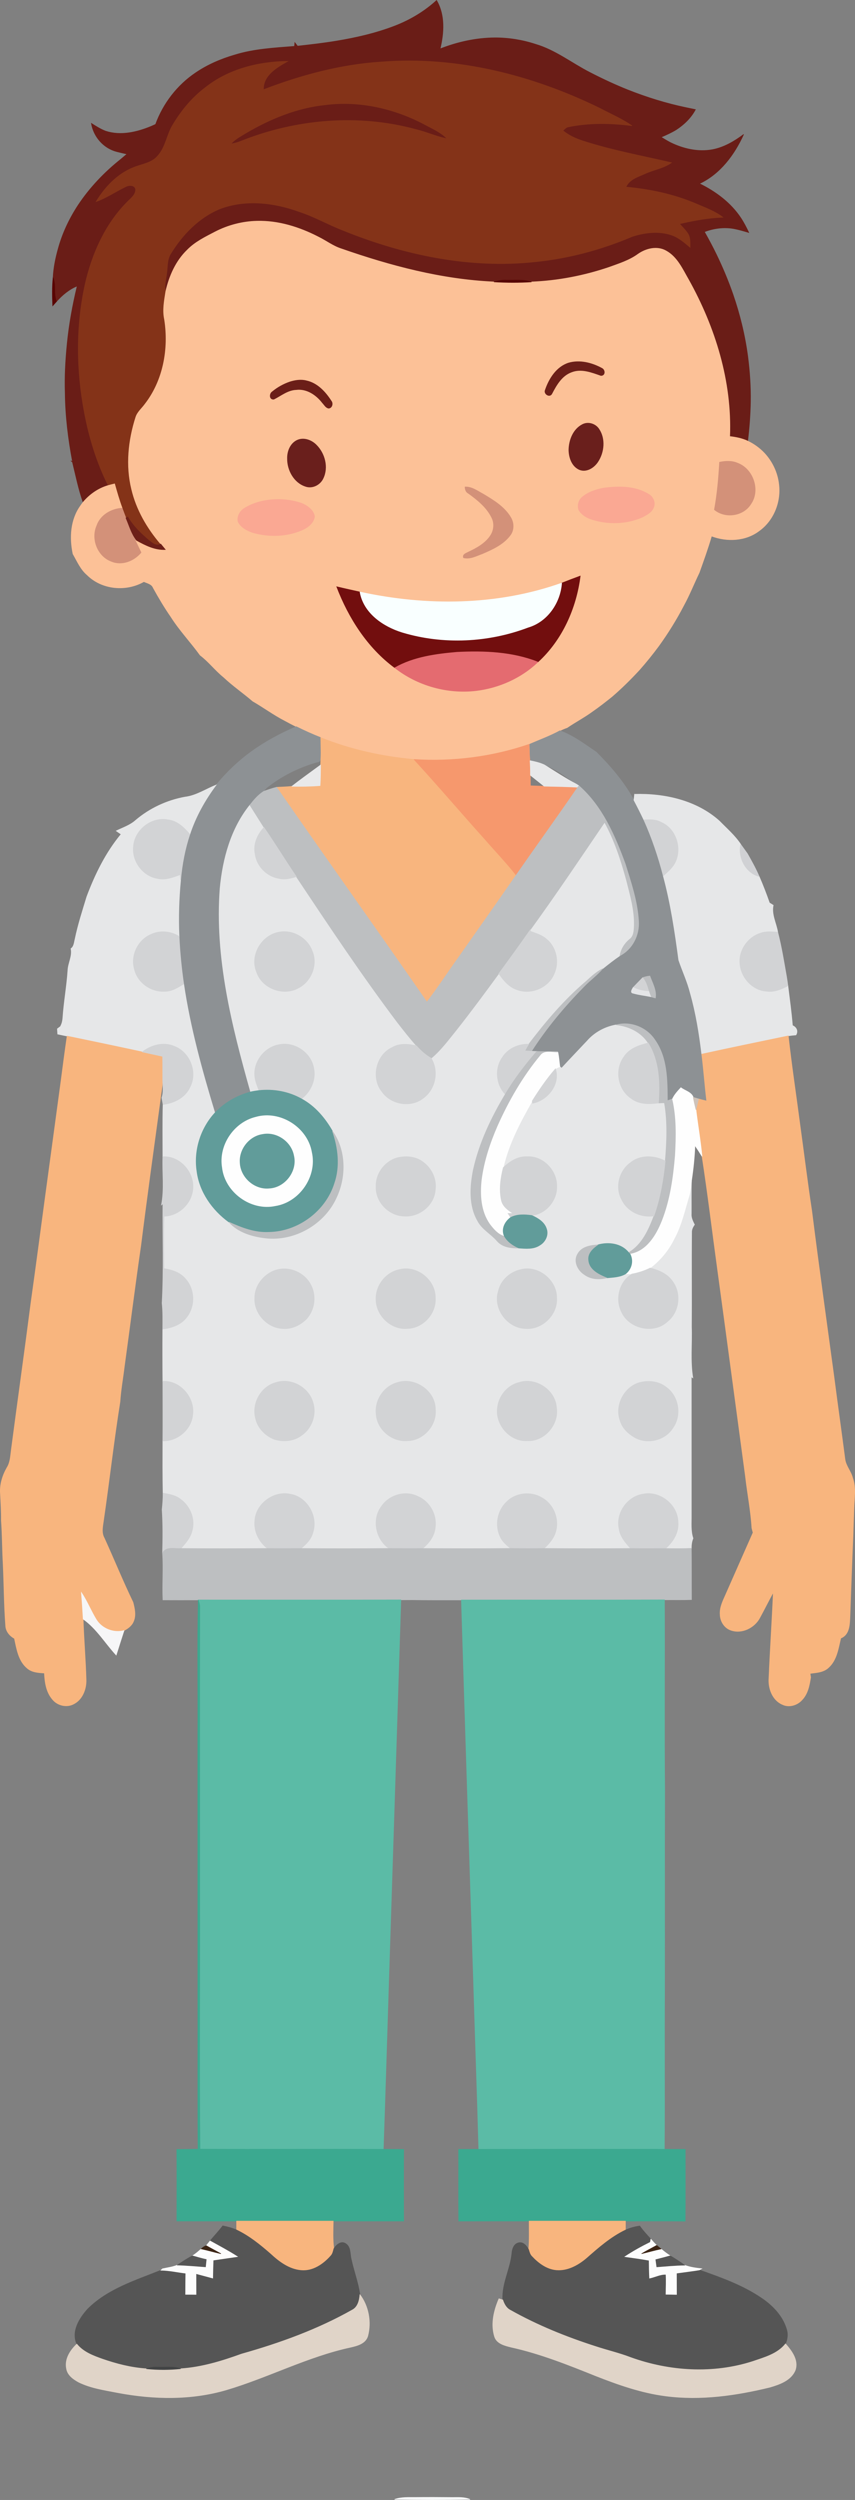 <?xml version="1.0" encoding="UTF-8" standalone="no"?>
<svg
   xmlns:dc="http://purl.org/dc/elements/1.1/"
   xmlns:cc="http://creativecommons.org/ns#"
   xmlns:rdf="http://www.w3.org/1999/02/22-rdf-syntax-ns#"
   xmlns:svg="http://www.w3.org/2000/svg"
   xmlns="http://www.w3.org/2000/svg"
   xmlns:sodipodi="http://sodipodi.sourceforge.net/DTD/sodipodi-0.dtd"
   xmlns:inkscape="http://www.inkscape.org/namespaces/inkscape"
   version="1.1"
   id="Layer_1"
   x="0px"
   y="0px"
   viewBox="0 0 499.495 1459.109"
   enable-background="new 0 0 1432 1920"
   xml:space="preserve"
   inkscape:version="0.91 r13725"
   sodipodi:docname="Doctor-Alone.svg"
   width="499.495"
   height="1459.109"><rect x="0" y="0" width="499.495" height="1459.109" fill="#808080" stroke="none"/><defs
     id="defs381" /><sodipodi:namedview
     pagecolor="#ffffff"
     bordercolor="#666666"
     borderopacity="1"
     objecttolerance="10"
     gridtolerance="10"
     guidetolerance="10"
     inkscape:pageopacity="0"
     inkscape:pageshadow="2"
     inkscape:window-width="1855"
     inkscape:window-height="1056"
     id="namedview379"
     showgrid="false"
     fit-margin-top="0"
     fit-margin-left="0"
     fit-margin-right="0"
     fit-margin-bottom="0"
     inkscape:zoom="0.34766083"
     inkscape:cx="930.95471"
     inkscape:cy="834.51549"
     inkscape:window-x="65"
     inkscape:window-y="24"
     inkscape:window-maximized="1"
     inkscape:current-layer="g3" /><g
     id="g3"
     transform="translate(-468.961,-460.494)"><g
       id="g4511"><path
         id="path5"
         d="m 699.46,475.71 c 9.01,-3.46 17.43,-8.45 24.56,-14.98 5,8.58 4.29,18.95 2.07,28.26 10.16,-3.97 20.97,-6.37 31.91,-6.45 8.05,-0.03 16.1,1.26 23.75,3.76 11.65,3.39 21.21,11.07 31.88,16.5 7.19,3.71 14.53,7.13 22.04,10.14 11.03,4.37 22.39,7.91 34.01,10.34 1.85,0.38 3.69,0.75 5.56,1.15 -2.59,4.89 -6.66,8.78 -11.25,11.78 -2.8,1.7 -5.78,3.05 -8.78,4.32 1.71,1.07 3.44,2.12 5.24,3.07 7.62,3.78 16.33,5.78 24.81,4.21 6.73,-1.3 12.71,-4.82 18.14,-8.88 -5.41,11.87 -13.71,23.1 -25.81,28.74 9.49,4.64 18.28,11.16 24.18,20.06 1.78,2.69 3.25,5.57 4.64,8.49 -2.91,-0.85 -5.82,-1.73 -8.79,-2.29 -5.76,-1 -11.7,-0.24 -17.13,1.85 2.44,4.31 4.78,8.67 6.94,13.13 3.68,7.59 6.95,15.37 9.72,23.34 4.07,11.78 7.04,23.95 8.67,36.32 1.14,8.8 1.74,17.7 1.58,26.58 -0.13,7.61 -0.72,15.21 -1.63,22.76 -3.3,-1.55 -6.9,-2.25 -10.49,-2.67 1.27,-32.08 -8.54,-63.7 -24.05,-91.51 -3.56,-6.14 -6.65,-13.27 -13.18,-16.83 -5.2,-2.95 -11.68,-1.35 -16.33,1.92 -5.12,3.73 -11.23,5.61 -17.11,7.75 -14.54,4.91 -29.8,7.86 -45.14,8.46 -4.69,-1.51 -9.63,-0.92 -14.45,-1.03 -2.56,-0.12 -5.08,0.29 -7.51,1.02 -30.56,-1.35 -60.44,-9.31 -89.22,-19.34 -4.78,-1.53 -8.79,-4.65 -13.26,-6.84 -11.09,-5.73 -23.42,-9.64 -36.01,-9.29 -8.43,0.2 -16.79,2.38 -24.28,6.23 -5.76,3.01 -11.76,5.88 -16.35,10.6 -6.71,6.45 -10.56,15.27 -12.6,24.23 -1.1,-3.51 0.24,-7.08 0.56,-10.59 0.57,-3.81 0.17,-7.97 2.29,-11.36 6.84,-11.18 16.45,-21.17 28.73,-26.25 14.99,-5.7 31.76,-3.73 46.53,1.68 8.72,2.82 16.68,7.45 25.22,10.75 35.54,14.43 74.37,22.62 112.79,18.42 19.44,-1.97 38.5,-7.1 56.46,-14.75 7.33,-2.33 15.48,-3.34 22.9,-0.82 4.18,1.42 7.53,4.38 10.85,7.17 -0.04,-2.63 0.23,-5.47 -1.17,-7.82 -1.37,-2.22 -3.28,-4.01 -5.01,-5.92 8.33,-1.92 16.77,-3.48 25.33,-3.81 -4.68,-3.61 -10.33,-5.57 -15.69,-7.9 -12.97,-5.54 -26.9,-8.47 -40.91,-9.75 1.97,-4.54 7.12,-5.98 11.26,-7.85 5.04,-2.31 10.76,-3.11 15.34,-6.37 -17.37,-4.03 -34.98,-7.22 -51.97,-12.76 -4.13,-1.35 -8.13,-3.19 -11.49,-5.98 0.92,-0.7 1.68,-1.71 2.84,-2.06 12.34,-2.62 25.07,-2.36 37.53,-0.76 -5.91,-4.04 -12.5,-6.9 -18.82,-10.21 -39.35,-19.24 -83.44,-30.51 -127.42,-27.04 -23.74,1.48 -46.91,7.71 -69.05,16.19 -0.24,-8.43 7.79,-12.95 14.15,-16.55 -17.1,0.15 -34.76,4.61 -48.29,15.47 -7.6,5.73 -13.75,13.19 -18.65,21.32 -3.68,5.71 -4.22,13.01 -8.82,18.21 -3.47,4.35 -9.33,4.96 -14.18,6.9 -9.5,3.76 -16.79,11.42 -22,20.02 6.09,-2.2 11.47,-5.91 17.27,-8.71 1.87,-1.04 5.31,-1.13 5.81,1.51 0.06,3.5 -3.25,5.55 -5.36,7.87 -12.53,12.81 -20.03,29.78 -24.04,47.07 -5.56,24.9 -5.26,50.95 -0.42,75.95 2.78,14.49 7.19,28.76 13.81,41.97 -5.76,1.66 -10.85,5.23 -14.68,9.8 -2.69,-7.64 -4.28,-15.6 -6.2,-23.44 -0.24,-0.2 -0.71,-0.61 -0.95,-0.81 l 0.98,0.6 c -2.51,-13.25 -4.16,-26.69 -4.29,-40.18 -0.33,-9.47 0.21,-18.97 1.13,-28.39 1.11,-11.46 3.18,-22.81 5.88,-34 -4.72,1.94 -8.69,5.26 -12.06,9.03 -1.91,-4.47 -0.13,-9.49 -2.01,-13.95 0.28,-5.64 1.4,-11.21 2.92,-16.64 2.45,-9.07 6.51,-17.66 11.64,-25.51 6.8,-10.27 15.4,-19.29 25.04,-26.94 1.2,-1 2.39,-2.02 3.59,-3.03 -2,-0.45 -4,-0.88 -5.96,-1.4 -7.77,-2 -13.56,-8.66 -14.88,-16.52 2.66,1.69 5.34,3.4 8.3,4.54 8.9,2.92 18.46,0.64 26.84,-2.86 0.8,-0.36 1.59,-0.72 2.39,-1.08 4.43,-12.16 12.7,-22.89 23.46,-30.11 6.99,-4.74 14.84,-8.11 22.94,-10.45 11.26,-3.47 23.07,-4.06 34.74,-4.99 0.05,-0.55 0.16,-1.65 0.21,-2.2 0.54,0.68 1.06,1.37 1.58,2.08 7.59,-0.84 15.17,-1.7 22.7,-2.95 C 677.03,482.54 688.51,479.91 699.46,475.71 Z"
         inkscape:connector-curvature="0"
         style="fill:#6a1d17;stroke:#6a1d17;stroke-width:0.3" /><path
         id="path7"
         d="m 588.75,511.74 c 13.53,-10.86 31.19,-15.32 48.29,-15.47 -6.36,3.6 -14.39,8.12 -14.15,16.55 22.14,-8.48 45.31,-14.71 69.05,-16.19 43.98,-3.47 88.07,7.8 127.42,27.04 6.32,3.31 12.91,6.17 18.82,10.21 -12.46,-1.6 -25.19,-1.86 -37.53,0.76 -1.16,0.35 -1.92,1.36 -2.84,2.06 3.36,2.79 7.36,4.63 11.49,5.98 16.99,5.54 34.6,8.73 51.97,12.76 -4.58,3.26 -10.3,4.06 -15.34,6.37 -4.14,1.87 -9.29,3.31 -11.26,7.85 14.01,1.28 27.94,4.21 40.91,9.75 5.36,2.33 11.01,4.29 15.69,7.9 -8.56,0.33 -17,1.89 -25.33,3.81 1.73,1.91 3.64,3.7 5.01,5.92 1.4,2.35 1.13,5.19 1.17,7.82 -3.32,-2.79 -6.67,-5.75 -10.85,-7.17 -7.42,-2.52 -15.57,-1.51 -22.9,0.82 -17.96,7.65 -37.02,12.78 -56.46,14.75 -38.42,4.2 -77.25,-3.99 -112.79,-18.42 -8.54,-3.3 -16.5,-7.93 -25.22,-10.75 -14.77,-5.41 -31.54,-7.38 -46.53,-1.68 -12.28,5.08 -21.89,15.07 -28.73,26.25 -2.12,3.39 -1.72,7.55 -2.29,11.36 -0.32,3.51 -1.66,7.08 -0.56,10.59 -0.85,5.4 -1.93,10.9 -0.74,16.34 2.7,17.12 -0.67,35.7 -11.49,49.55 -1.8,2.46 -4.35,4.51 -5.29,7.51 -4.32,13.48 -5.84,28.14 -2.44,42 2.81,11.92 9.1,22.77 17.04,32.01 -2.53,1.58 -4.95,-0.6 -6.87,-2.06 -4.71,-4.01 -9.28,-8.34 -12.39,-13.75 -0.27,0.15 -0.81,0.47 -1.08,0.62 -0.75,-1.92 -1.47,-3.85 -2.18,-5.77 -1.73,-4.65 -3.09,-9.42 -4.43,-14.18 -1.26,0.3 -2.51,0.61 -3.75,0.97 -6.62,-13.21 -11.03,-27.48 -13.81,-41.97 -4.84,-25 -5.14,-51.05 0.42,-75.95 4.01,-17.29 11.51,-34.26 24.04,-47.07 2.11,-2.32 5.42,-4.37 5.36,-7.87 -0.5,-2.64 -3.94,-2.55 -5.81,-1.51 -5.8,2.8 -11.18,6.51 -17.27,8.71 5.21,-8.6 12.5,-16.26 22,-20.02 4.85,-1.94 10.71,-2.55 14.18,-6.9 4.6,-5.2 5.14,-12.5 8.82,-18.21 C 575,524.93 581.15,517.47 588.75,511.74 m 70.29,10.23 c -16.33,1.67 -31.83,8 -45.9,16.23 -2.92,1.8 -6.05,3.37 -8.48,5.85 1.68,-0.34 3.35,-0.78 4.94,-1.44 32.33,-12.89 68.77,-16.04 102.49,-6.81 5.81,1.37 11.29,3.87 17.13,5.15 -3.59,-3.35 -8.21,-5.3 -12.46,-7.64 -17.56,-9.28 -37.9,-13.91 -57.72,-11.34 z"
         inkscape:connector-curvature="0"
         style="fill:#843318;stroke:#843318;stroke-width:0.3" /><path
         id="path9"
         d="m 659.04,521.97 c 19.82,-2.57 40.16,2.06 57.72,11.34 4.25,2.34 8.87,4.29 12.46,7.64 -5.84,-1.28 -11.32,-3.78 -17.13,-5.15 -33.72,-9.23 -70.16,-6.08 -102.49,6.81 -1.59,0.66 -3.26,1.1 -4.94,1.44 2.43,-2.48 5.56,-4.05 8.48,-5.85 14.07,-8.23 29.57,-14.56 45.9,-16.23 z"
         inkscape:connector-curvature="0"
         style="fill:#6a1d17;stroke:#6a1d17;stroke-width:0.3" /><path
         id="path11"
         d="m 594.74,595.78 c 7.49,-3.85 15.85,-6.03 24.28,-6.23 12.59,-0.35 24.92,3.56 36.01,9.29 4.47,2.19 8.48,5.31 13.26,6.84 28.78,10.03 58.66,17.99 89.22,19.34 7.31,0.43 14.65,0.46 21.96,0.01 15.34,-0.6 30.6,-3.55 45.14,-8.46 5.88,-2.14 11.99,-4.02 17.11,-7.75 4.65,-3.27 11.13,-4.87 16.33,-1.92 6.53,3.56 9.62,10.69 13.18,16.83 15.51,27.81 25.32,59.43 24.05,91.51 3.59,0.42 7.19,1.12 10.49,2.67 3.65,1.75 6.98,4.15 9.77,7.1 4.64,4.99 7.68,11.46 8.4,18.25 1.25,10.23 -3.08,21.09 -11.56,27.11 -7.87,5.95 -18.71,6.41 -27.73,3.01 -2.12,7.22 -4.67,14.29 -7.2,21.37 -3.08,6.35 -5.66,12.93 -9.06,19.13 -4.24,8.17 -9.11,16.01 -14.49,23.48 -3.6,4.88 -7.41,9.61 -11.44,14.15 -5.06,5.47 -10.37,10.73 -16.04,15.59 -3.72,2.99 -7.49,5.93 -11.42,8.65 -4.71,3.45 -9.9,6.15 -14.72,9.44 -1.46,0.47 -2.86,1.11 -4.23,1.8 -5.67,3.09 -11.74,5.29 -17.65,7.85 0.11,3.11 0.1,6.22 0.16,9.33 -0.3,-3.09 -0.44,-6.19 -0.43,-9.29 -21.58,7.41 -44.57,10.3 -67.32,8.86 -18.63,-1.69 -37.09,-5.72 -54.46,-12.75 -4.87,-1.91 -9.63,-4.07 -14.31,-6.39 -2.27,-1.13 -4.5,-2.31 -6.71,-3.52 -6.51,-3.34 -12.39,-7.72 -18.71,-11.35 -5.57,-4.8 -11.66,-8.95 -17.01,-14.01 -4.89,-3.93 -8.72,-9.06 -13.71,-12.81 -5.5,-7.59 -12.01,-14.43 -17.06,-22.37 -3.77,-5.45 -7.17,-11.15 -10.36,-16.95 -0.91,-2.29 -3.49,-2.72 -5.47,-3.63 -10.39,5.94 -24.49,4.66 -33.08,-3.85 -3.9,-3.29 -5.86,-8.03 -8.34,-12.32 -2.02,-9.51 -1.41,-20.02 4.45,-28.13 0.46,-0.69 0.94,-1.36 1.45,-2.01 3.83,-4.57 8.92,-8.14 14.68,-9.8 1.24,-0.36 2.49,-0.67 3.75,-0.97 1.34,4.76 2.7,9.53 4.43,14.18 -6.37,0.4 -12.74,4.02 -14.87,10.29 -3.39,7.72 0.48,17.78 8.48,20.75 6.2,2.66 13.29,-0.18 17.41,-5.14 -1.18,-2.51 -2.41,-4.99 -3.57,-7.49 l 1.03,0.46 c 5.16,2.84 10.63,5.61 16.71,5.33 -0.89,-1.11 -1.78,-2.17 -2.67,-3.24 -7.94,-9.24 -14.23,-20.09 -17.04,-32.01 -3.4,-13.86 -1.88,-28.52 2.44,-42 0.94,-3 3.49,-5.05 5.29,-7.51 10.82,-13.85 14.19,-32.43 11.49,-49.55 -1.19,-5.44 -0.11,-10.94 0.74,-16.34 2.04,-8.96 5.89,-17.78 12.6,-24.23 4.59,-4.72 10.59,-7.59 16.35,-10.6 m 206.42,76.56 c -7.05,2.27 -11.38,9.09 -13.65,15.77 -1.07,2.24 2.55,4.63 3.84,2.2 2.64,-5.06 5.75,-10.56 11.43,-12.64 5.76,-2.3 11.78,0.09 17.26,2.01 2.57,0.01 2.47,-3.26 0.59,-4.21 -5.83,-3.2 -12.94,-5.01 -19.47,-3.13 m -162.93,11.08 c -3.67,1.28 -7.14,3.19 -10.13,5.67 -1.81,1.09 -1.88,4.74 0.87,4.41 4.2,-2.11 8.06,-5.39 12.99,-5.58 6.14,-0.79 11.76,2.99 15.35,7.67 1.1,1.12 1.92,2.87 3.62,3.17 2.03,-0.08 2.74,-2.83 1.52,-4.25 -3.4,-5.29 -8.14,-10.44 -14.54,-11.79 -3.21,-0.83 -6.58,-0.28 -9.68,0.7 m 170.92,24.87 c -5.32,2.76 -7.76,9.04 -7.87,14.76 0.05,4.44 1.75,9.54 6.09,11.5 4.13,1.75 8.54,-1.04 10.8,-4.45 3.71,-5.52 4.51,-13.46 0.72,-19.13 -2.03,-3.15 -6.39,-4.49 -9.74,-2.68 m -166.8,9.25 c -3.82,1.94 -5.59,6.44 -5.48,10.55 -0.11,6.78 3.88,14.12 10.59,16.27 3.97,1.42 8.51,-0.9 10.24,-4.62 3.16,-6.41 1.03,-14.56 -3.91,-19.48 -2.87,-2.95 -7.54,-4.66 -11.44,-2.72 m 246.97,12.71 c -0.54,9.28 -1.33,18.56 -3.02,27.71 6.37,5.3 16.97,3.78 21.34,-3.34 5.57,-8 1.34,-20.34 -7.63,-23.76 -3.37,-1.52 -7.16,-1.34 -10.69,-0.61 m -148.69,14.44 c 0.06,1.48 0.48,2.96 1.89,3.7 5.43,3.89 10.89,8.28 13.83,14.44 1.62,3.37 1.11,7.49 -1.02,10.52 -3.04,4.42 -7.91,7.08 -12.66,9.31 -1.29,0.74 -3.69,1.35 -2.91,3.38 3.84,0.95 7.5,-1.11 11.01,-2.37 5.9,-2.55 12.15,-5.37 16.15,-10.61 2.38,-2.98 2.37,-7.29 0.45,-10.49 -3.66,-6.28 -10.11,-10.13 -16.18,-13.76 -3.34,-1.77 -6.6,-4.29 -10.56,-4.12 m 80.63,0.72 c -4.43,0.9 -8.92,2.36 -12.36,5.41 -1.99,1.77 -2.68,4.68 -1.87,7.2 1.4,2.56 3.98,4.24 6.65,5.27 9.88,3.46 21.08,3.24 30.68,-1.01 2.45,-1.32 5.29,-2.74 6.38,-5.49 1.33,-2.79 -0.18,-6.38 -2.79,-7.81 -7.92,-4.91 -17.78,-4.83 -26.69,-3.57 m -195.99,7.01 c -4.88,0.71 -9.7,2.22 -13.85,4.94 -2.42,1.64 -4.13,4.71 -3.36,7.68 1.65,3.33 5.26,5.15 8.64,6.32 9.25,2.61 19.48,2.4 28.38,-1.36 3.5,-1.45 7.07,-4.02 7.67,-8.03 -0.64,-3.87 -4.32,-6.42 -7.73,-7.79 -6.31,-2.15 -13.16,-2.66 -19.75,-1.76 m 171.82,48.4 c -37.67,13.38 -79.03,13.67 -117.82,5.2 -4.54,-1.02 -9.09,-2 -13.61,-3.09 7.02,18.28 18.03,35.56 33.95,47.31 13.22,10.4 30.64,15.29 47.36,13.36 13.39,-1.59 26.41,-7.37 36.21,-16.7 14.16,-12.94 22.37,-31.36 24.77,-50.22 -3.64,1.33 -7.26,2.71 -10.86,4.14 z"
         inkscape:connector-curvature="0"
         style="fill:#fcc197;stroke:#fcc197;stroke-width:0.3" /><path
         id="path13"
         d="m 499.97,622.51 c 1.88,4.46 0.1,9.48 2.01,13.95 -0.75,0.83 -1.5,1.66 -2.23,2.51 -0.24,-5.49 -0.35,-10.99 0.22,-16.46 z"
         inkscape:connector-curvature="0"
         style="fill:#590503;stroke:#590503;stroke-width:0.3" /><path
         id="path15"
         d="m 757.51,625.02 c 2.43,-0.73 4.95,-1.14 7.51,-1.02 4.82,0.11 9.76,-0.48 14.45,1.03 -7.31,0.45 -14.65,0.42 -21.96,-0.01 z"
         inkscape:connector-curvature="0"
         style="fill:#550504;stroke:#550504;stroke-width:0.3" /><path
         id="path17"
         d="m 801.16,672.34 c 6.53,-1.88 13.64,-0.07 19.47,3.13 1.88,0.95 1.98,4.22 -0.59,4.21 -5.48,-1.92 -11.5,-4.31 -17.26,-2.01 -5.68,2.08 -8.79,7.58 -11.43,12.64 -1.29,2.43 -4.91,0.04 -3.84,-2.2 2.27,-6.68 6.6,-13.5 13.65,-15.77 z"
         inkscape:connector-curvature="0"
         style="fill:#6b1f18;stroke:#6b1f18;stroke-width:0.3" /><path
         id="path19"
         d="m 638.23,683.42 c 3.1,-0.98 6.47,-1.53 9.68,-0.7 6.4,1.35 11.14,6.5 14.54,11.79 1.22,1.42 0.51,4.17 -1.52,4.25 -1.7,-0.3 -2.52,-2.05 -3.62,-3.17 -3.59,-4.68 -9.21,-8.46 -15.35,-7.67 -4.93,0.19 -8.79,3.47 -12.99,5.58 -2.75,0.33 -2.68,-3.32 -0.87,-4.41 2.99,-2.48 6.46,-4.39 10.13,-5.67 z"
         inkscape:connector-curvature="0"
         style="fill:#6b1e18;stroke:#6b1e18;stroke-width:0.3" /><path
         id="path21"
         d="m 809.15,708.29 c 3.35,-1.81 7.71,-0.47 9.74,2.68 3.79,5.67 2.99,13.61 -0.72,19.13 -2.26,3.41 -6.67,6.2 -10.8,4.45 -4.34,-1.96 -6.04,-7.06 -6.09,-11.5 0.11,-5.72 2.55,-12 7.87,-14.76 z"
         inkscape:connector-curvature="0"
         style="fill:#6a1f1c;stroke:#6a1f1c;stroke-width:0.3" /><path
         id="path23"
         d="m 642.35,717.54 c 3.9,-1.94 8.57,-0.23 11.44,2.72 4.94,4.92 7.07,13.07 3.91,19.48 -1.73,3.72 -6.27,6.04 -10.24,4.62 -6.71,-2.15 -10.7,-9.49 -10.59,-16.27 -0.11,-4.11 1.66,-8.61 5.48,-10.55 z"
         inkscape:connector-curvature="0"
         style="fill:#6a1f1c;stroke:#6a1f1c;stroke-width:0.3" /><path
         id="path25"
         d="m 889.32,730.25 c 3.53,-0.73 7.32,-0.91 10.69,0.61 8.97,3.42 13.2,15.76 7.63,23.76 -4.37,7.12 -14.97,8.64 -21.34,3.34 1.69,-9.15 2.48,-18.43 3.02,-27.71 z"
         inkscape:connector-curvature="0"
         style="fill:#d39179;stroke:#d39179;stroke-width:0.3" /><path
         id="path27"
         d="m 740.63,744.69 c 3.96,-0.17 7.22,2.35 10.56,4.12 6.07,3.63 12.52,7.48 16.18,13.76 1.92,3.2 1.93,7.51 -0.45,10.49 -4,5.24 -10.25,8.06 -16.15,10.61 -3.51,1.26 -7.17,3.32 -11.01,2.37 -0.78,-2.03 1.62,-2.64 2.91,-3.38 4.75,-2.23 9.62,-4.89 12.66,-9.31 2.13,-3.03 2.64,-7.15 1.02,-10.52 -2.94,-6.16 -8.4,-10.55 -13.83,-14.44 -1.41,-0.74 -1.83,-2.22 -1.89,-3.7 z"
         inkscape:connector-curvature="0"
         style="fill:#d39179;stroke:#d39179;stroke-width:0.3" /><path
         id="path29"
         d="m 821.26,745.41 c 8.91,-1.26 18.77,-1.34 26.69,3.57 2.61,1.43 4.12,5.02 2.79,7.81 -1.09,2.75 -3.93,4.17 -6.38,5.49 -9.6,4.25 -20.8,4.47 -30.68,1.01 -2.67,-1.03 -5.25,-2.71 -6.65,-5.27 -0.81,-2.52 -0.12,-5.43 1.87,-7.2 3.44,-3.05 7.93,-4.51 12.36,-5.41 z"
         inkscape:connector-curvature="0"
         style="fill:#faa893;stroke:#faa893;stroke-width:0.3" /><path
         id="path31"
         d="m 625.27,752.42 c 6.59,-0.9 13.44,-0.39 19.75,1.76 3.41,1.37 7.09,3.92 7.73,7.79 -0.6,4.01 -4.17,6.58 -7.67,8.03 -8.9,3.76 -19.13,3.97 -28.38,1.36 -3.38,-1.17 -6.99,-2.99 -8.64,-6.32 -0.77,-2.97 0.94,-6.04 3.36,-7.68 4.15,-2.72 8.97,-4.23 13.85,-4.94 z"
         inkscape:connector-curvature="0"
         style="fill:#faa893;stroke:#faa893;stroke-width:0.3" /><path
         id="path33"
         d="m 525.48,767.35 c 2.13,-6.27 8.5,-9.89 14.87,-10.29 0.71,1.92 1.43,3.85 2.18,5.77 1.95,4.42 3.19,9.29 6.3,13.1 l -1.03,-0.46 c 1.16,2.5 2.39,4.98 3.57,7.49 -4.12,4.96 -11.21,7.8 -17.41,5.14 C 525.96,785.13 522.09,775.07 525.48,767.35 Z"
         inkscape:connector-curvature="0"
         style="fill:#d39179;stroke:#d39179;stroke-width:0.3" /><path
         id="path35"
         d="m 542.53,762.83 c 0.27,-0.15 0.81,-0.47 1.08,-0.62 3.11,5.41 7.68,9.74 12.39,13.75 1.92,1.46 4.34,3.64 6.87,2.06 0.89,1.07 1.78,2.13 2.67,3.24 -6.08,0.28 -11.55,-2.49 -16.71,-5.33 -3.11,-3.81 -4.35,-8.68 -6.3,-13.1 z"
         inkscape:connector-curvature="0"
         style="fill:#6c1f18;stroke:#6c1f18;stroke-width:0.3" /><path
         id="path37"
         d="m 797.09,800.82 c 3.6,-1.43 7.22,-2.81 10.86,-4.14 -2.4,18.86 -10.61,37.28 -24.77,50.22 -14.92,-5.94 -31.37,-6.51 -47.21,-5.74 -12.44,1.08 -25.34,2.8 -36.36,9.08 -15.92,-11.75 -26.93,-29.03 -33.95,-47.31 4.52,1.09 9.07,2.07 13.61,3.09 2.16,12.28 13.55,20.07 24.73,23.51 23.89,7.19 50.16,5.93 73.45,-2.89 11.31,-3.3 18.81,-14.35 19.64,-25.82 z"
         inkscape:connector-curvature="0"
         style="fill:#720e0e;stroke:#720e0e;stroke-width:0.3" /><path
         id="path39"
         d="m 679.27,806.02 c 38.79,8.47 80.15,8.18 117.82,-5.2 -0.83,11.47 -8.33,22.52 -19.64,25.82 -23.29,8.82 -49.56,10.08 -73.45,2.89 -11.18,-3.44 -22.57,-11.23 -24.73,-23.51 z"
         inkscape:connector-curvature="0"
         style="fill:#f9ffff;stroke:#f9ffff;stroke-width:0.3" /><path
         id="path41"
         d="m 699.61,850.24 c 11.02,-6.28 23.92,-8 36.36,-9.08 15.84,-0.77 32.29,-0.2 47.21,5.74 -9.8,9.33 -22.82,15.11 -36.21,16.7 C 730.25,865.53 712.83,860.64 699.61,850.24 Z"
         inkscape:connector-curvature="0"
         style="fill:#e46b70;stroke:#e46b70;stroke-width:0.3" /><path
         id="path43"
         d="m 616.04,899.02 c 8.07,-5.79 16.87,-10.52 26,-14.42 4.68,2.32 9.44,4.48 14.31,6.39 0.02,2.96 0.13,5.92 0.15,8.89 -0.22,2.02 0.58,5.3 -2.43,5.44 -10.51,3.01 -20.5,7.91 -29.08,14.73 -0.8,0.59 -1.35,1.44 -1.89,2.27 -3.29,2.04 -5.8,5.03 -8.16,8.05 -11.01,13.69 -15.81,31.28 -17.43,48.51 -3.11,40.43 6.96,80.32 17.84,118.91 -7.89,2.07 -15.27,6.28 -20.85,12.26 -7.5,-24.71 -14.42,-49.69 -18.2,-75.27 -1.35,-9.21 -2.25,-18.47 -2.69,-27.76 -0.51,-10.95 -0.15,-21.92 0.89,-32.83 0.81,-9.09 2.49,-18.11 5.39,-26.77 3.42,-10.4 8.83,-20.02 15.36,-28.77 6.07,-7.39 13.02,-14.03 20.79,-19.63 z"
         inkscape:connector-curvature="0"
         style="fill:#8d9194;stroke:#8d9194;stroke-width:0.3" /><path
         id="path45"
         d="m 778.4,894.84 c 5.91,-2.56 11.98,-4.76 17.65,-7.85 7.83,2.78 14.41,7.89 21.24,12.45 8.43,8.42 16.25,17.55 22,28.06 2.02,3.78 3.95,7.63 5.8,11.51 4.73,10.53 8.45,21.51 11.34,32.69 4.37,16.11 6.82,32.66 9.03,49.18 2.18,6.41 5.1,12.59 6.75,19.2 3.32,11.65 5.24,23.65 6.69,35.67 1.15,9.09 1.79,18.24 2.89,27.34 -1.58,-0.4 -3.16,-0.78 -4.71,-1.21 -1.05,-0.31 -2.09,-0.62 -3.12,-0.93 -1.07,-3.09 -4.86,-3.8 -7.21,-5.66 -1.86,2.03 -3.79,4.07 -4.94,6.61 -0.99,0.32 -1.97,0.66 -2.94,1 -0.06,-12.04 -0.03,-25.14 -7.28,-35.4 -4.78,-7.32 -14.15,-11.11 -22.65,-8.85 -6.47,1.12 -12.59,4.41 -16.92,9.37 -4.99,5.3 -10.03,10.55 -14.97,15.9 -0.26,-0.22 -0.76,-0.66 -1.02,-0.89 -0.37,-2.77 -0.54,-5.55 -1.12,-8.28 l -0.21,-0.46 c -4.07,-0.08 -8.13,0.03 -12.18,-0.13 -0.76,-0.04 -2.27,-0.11 -3.03,-0.14 8.76,-13.69 19.3,-26.17 30.66,-37.76 3.5,-3.62 7.62,-6.59 10.93,-10.41 3.27,-2.62 6.55,-5.24 10.04,-7.58 7.39,-3.8 11.49,-12.11 10.91,-20.27 -0.68,-11.42 -4.38,-22.4 -7.77,-33.24 -6.08,-16.63 -13.51,-33.75 -27.09,-45.66 -0.38,-0.24 -1.14,-0.72 -1.52,-0.96 -5.92,-4.18 -11.69,-8.75 -18.61,-11.21 -2.68,-1.26 -5.58,-1.92 -8.46,-2.49 l -0.02,-0.27 C 778.5,901.06 778.51,897.95 778.4,894.84 m 65.99,136.28 c -1.88,1.88 -3.69,3.82 -5.54,5.72 -0.59,0.98 -2.03,3.1 0.09,3.39 3.33,0.94 6.81,1.33 10.22,1.99 0.88,0.28 1.78,0.54 2.7,0.77 0.76,-4.56 -1.77,-8.72 -3.23,-12.86 -1.46,0.15 -2.89,0.45 -4.24,0.99 z"
         inkscape:connector-curvature="0"
         style="fill:#8d9194;stroke:#8d9194;stroke-width:0.3" /><path
         id="path47"
         d="m 656.35,890.99 c 17.37,7.03 35.83,11.06 54.46,12.75 13.99,15.17 27.35,30.91 41.17,46.24 6.16,7.11 12.71,13.89 18.53,21.29 -11.31,16.38 -22.86,32.61 -34.29,48.92 -5.99,8.35 -11.59,17 -17.87,25.14 -29.07,-41.92 -58.76,-83.41 -87.8,-125.36 2.96,-0.17 5.94,-0.21 8.9,-0.54 5.5,0.11 11.01,0.04 16.51,-0.4 0.27,-4.02 0.28,-8.04 0.3,-12.05 0.05,-2.37 0.23,-4.74 0.24,-7.1 -0.02,-2.97 -0.13,-5.93 -0.15,-8.89 z"
         inkscape:connector-curvature="0"
         style="fill:#f8b57e;stroke:#f8b57e;stroke-width:0.3" /><path
         id="path49"
         d="m 710.81,903.74 c 22.75,1.44 45.74,-1.45 67.32,-8.86 -0.01,3.1 0.13,6.2 0.43,9.29 l 0.02,0.27 c 0.21,2.83 0.28,5.68 0.25,8.53 -0.02,2.03 0,4.07 0.03,6.13 2.66,0.09 5.32,0.18 7.99,0.27 6.55,0.14 13.1,0.24 19.64,0.61 -11.81,17.22 -24.05,34.14 -35.98,51.29 -5.82,-7.4 -12.37,-14.18 -18.53,-21.29 -13.82,-15.33 -27.18,-31.07 -41.17,-46.24 z"
         inkscape:connector-curvature="0"
         style="fill:#f6986d;stroke:#f6986d;stroke-width:0.3" /><path
         id="path51"
         d="m 778.58,904.44 c 2.88,0.57 5.78,1.23 8.46,2.49 6.14,3.83 12.19,7.85 18.61,11.21 0.38,0.24 1.14,0.72 1.52,0.96 -0.17,0.22 -0.51,0.66 -0.68,0.88 -6.54,-0.37 -13.09,-0.47 -19.64,-0.61 -2.65,-2.17 -5.37,-4.24 -8.02,-6.4 0.03,-2.85 -0.04,-5.7 -0.25,-8.53 z"
         inkscape:connector-curvature="0"
         style="fill:#e8e9ea;stroke:#e8e9ea;stroke-width:0.3" /><path
         id="path53"
         d="m 639.45,919.43 c 5.5,-4.28 11.19,-8.32 16.81,-12.45 -0.02,4.01 -0.03,8.03 -0.3,12.05 -5.5,0.44 -11.01,0.51 -16.51,0.4 z"
         inkscape:connector-curvature="0"
         style="fill:#e9e9ea;stroke:#e9e9ea;stroke-width:0.3" /><path
         id="path55"
         d="m 577.01,925.69 c 6.6,-0.78 12.18,-4.64 18.24,-7.04 -6.53,8.75 -11.94,18.37 -15.36,28.77 -3.4,-3.93 -7.41,-7.91 -12.86,-8.46 -9.76,-1.9 -19.74,6.16 -20.14,16.04 -0.75,8.47 5.72,16.93 14.16,18.24 4.51,1.07 8.98,-0.7 13.15,-2.24 0.08,0.8 0.23,2.4 0.3,3.19 -1.04,10.91 -1.4,21.88 -0.89,32.83 -4.95,-3.09 -11.36,-3.68 -16.65,-1.07 -7.57,3.31 -11.86,12.45 -9.45,20.38 1.88,7.73 9.62,13.19 17.5,12.78 4.21,0.13 7.83,-2.26 11.29,-4.33 3.78,25.58 10.7,50.56 18.2,75.27 -8.31,9.06 -12.36,21.83 -10.51,34.02 1.52,12.06 9.02,22.68 18.73,29.71 5.33,5.96 13.56,8.4 21.28,9.29 17,1.98 34.5,-8.05 41.5,-23.64 5.73,-12.12 5.59,-27.64 -2.33,-38.76 -4.36,-7.63 -10.26,-14.62 -18.1,-18.83 5.37,-4.09 8.65,-11.1 7.19,-17.85 -1.49,-9.1 -11.28,-15.69 -20.27,-13.79 -8.26,1.41 -14.77,9.49 -14.25,17.86 0.15,3.12 1.44,6.01 2.5,8.91 -1.65,0.19 -3.28,0.46 -4.89,0.82 -10.88,-38.59 -20.95,-78.48 -17.84,-118.91 1.62,-17.23 6.42,-34.82 17.43,-48.51 2.75,4.34 5.49,8.69 8.23,13.04 -3.85,4.15 -6.43,9.86 -5.16,15.6 0.92,7.14 6.92,13.09 13.99,14.2 3.39,0.86 6.82,-0.1 10.09,-1.03 19.1,28.64 38.19,57.32 58.91,84.82 3.63,4.7 7.32,9.37 11.24,13.84 -4.72,-1.05 -9.92,-1.57 -14.25,1.05 -9.43,4.35 -12.4,17.97 -5.78,25.92 5.15,7.26 16.35,9.27 23.56,3.98 7.54,-5.12 9.84,-15.89 5.1,-23.66 5.7,-4.78 10.11,-10.82 14.76,-16.56 8.5,-10.76 16.65,-21.79 24.74,-32.85 2.66,3.93 5.89,7.84 10.55,9.4 8.24,3.19 18.56,-1.16 21.84,-9.39 3.04,-6.67 1.3,-15.33 -4.42,-20.02 -2.65,-2.46 -6.2,-3.42 -9.5,-4.66 l -0.04,-0.94 c 14.93,-20.57 29.09,-41.69 43.37,-62.7 5.79,10.53 9.56,22.04 12.72,33.6 2.22,8.82 4.9,17.75 4.58,26.95 -0.13,2.78 -0.21,6.01 -2.71,7.79 -2.95,2.44 -4.97,5.74 -5.64,9.52 -3.49,2.34 -6.77,4.96 -10.04,7.58 -3.7,1.86 -6.74,4.69 -9.76,7.47 -12.67,10.71 -23.42,23.45 -33.45,36.6 -5.97,-0.2 -12.12,2.49 -15.36,7.63 -4.66,6.39 -3.84,15.96 1.64,21.61 -8.21,13.76 -15.25,28.46 -18.7,44.18 -1.92,9.79 -2.64,20.71 2.54,29.69 2.57,4.97 7.77,7.58 11.34,11.72 3.15,3.7 8.22,4.26 12.78,4.19 4.09,0.29 8.59,0.73 12.18,-1.68 3.21,-1.84 5.21,-5.86 3.97,-9.47 -1.21,-3.99 -5.01,-6.3 -8.6,-7.89 8.24,-0.92 14.79,-8.67 14.57,-16.9 0.29,-9.16 -7.88,-17.89 -17.2,-17.41 -5.49,-0.32 -10.27,2.73 -14.06,6.38 3.18,-13.89 9.91,-26.6 16.91,-38.87 l 0.18,1.33 c 8.83,-1.6 16.43,-11.19 13.4,-20.14 0.83,-0.47 1.68,-0.89 2.57,-1.26 0.26,0.23 0.76,0.67 1.02,0.89 4.94,-5.35 9.98,-10.6 14.97,-15.9 4.33,-4.96 10.45,-8.25 16.92,-9.37 7.37,0.73 14.61,4.19 18.69,10.57 -5.38,1.33 -11.12,3.24 -14.23,8.18 -5.43,7.47 -3.5,18.94 4.19,24.11 4.56,3.62 10.61,3.47 16.08,2.77 1.15,-0.07 2.28,-0.13 3.44,-0.14 1.95,11.2 1.42,22.69 0.5,33.97 -6.31,-3.38 -14.7,-3.69 -20.42,1.05 -6.59,4.77 -9,14.44 -4.98,21.61 3.35,6.95 11.29,10.52 18.79,9.41 -3.09,8.09 -6.94,16.84 -14.78,21.37 -4.32,-5.38 -11.82,-6.26 -18.11,-4.48 -4.35,0.26 -9.42,1.13 -11.7,5.35 -2.59,4.28 0.16,9.69 4.08,12.06 3.73,2.72 8.56,2.92 12.91,1.85 3.77,-0.34 7.73,-0.41 11.09,-2.39 0.9,0.04 2.7,0.12 3.6,0.15 -7.26,4.37 -9.81,14.43 -6.12,21.94 4.29,9.96 18.93,13.34 26.9,5.8 6.8,-5.34 8.26,-15.98 3.32,-23.02 -2.99,-4.69 -8.2,-6.96 -13.4,-8.24 5.83,-4.49 10.69,-10.24 13.92,-16.87 4.45,-8.08 6.34,-17.16 9.04,-25.89 0.63,-2.64 0.76,-5.35 1.17,-8.01 -0.17,6.37 -0.04,12.75 -0.09,19.13 -0.21,2.28 0.87,4.35 1.86,6.34 -1.01,1.37 -1.78,2.94 -1.66,4.71 -0.18,18.34 0.05,36.68 -0.09,55.01 0.34,9.9 -0.81,19.9 0.8,29.71 l -0.9,-0.61 c 0.02,26.98 0,53.95 0.01,80.92 0.05,4.44 -0.45,9.02 1,13.32 -0.77,1.85 -1.04,3.84 -0.99,5.85 -5.03,0.24 -10.05,0.17 -15.07,0.11 4.39,-3.84 7.81,-9.28 7.3,-15.34 -0.11,-10.16 -10.55,-18.52 -20.5,-16.43 -9.31,1.42 -16.16,11.41 -13.91,20.61 0.71,4.44 3.78,7.88 6.66,11.13 -16.83,0.13 -33.65,0.13 -50.48,-0.03 3.03,-2.85 5.92,-6.15 6.89,-10.3 1.95,-7.36 -1.63,-15.77 -8.35,-19.36 -6.33,-3.8 -15.23,-2.85 -20.42,2.45 -5.54,5.13 -7.1,13.92 -3.67,20.65 1.24,2.73 3.64,4.64 5.88,6.55 -17.11,0.2 -34.22,0.12 -51.33,0.04 3.77,-3.12 6.97,-7.3 7.39,-12.34 1.05,-7.41 -3.27,-15.09 -10.15,-18.03 -7.28,-3.71 -16.85,-0.92 -21.32,5.83 -5.71,7.58 -3.33,19.23 4.42,24.51 -17.13,0.17 -34.26,0.17 -51.38,0.02 3.03,-2.46 5.96,-5.38 6.94,-9.28 3.19,-9.4 -3.39,-20.96 -13.34,-22.43 -9.57,-2.08 -20.07,5.65 -20.6,15.49 -0.69,6.27 2.43,12.48 7.41,16.22 -16.86,0.12 -33.73,0.16 -50.59,0 2.72,-3 5.52,-6.17 6.53,-10.19 2.01,-6.81 -1.03,-14.45 -6.72,-18.53 -2.91,-2.36 -6.7,-2.93 -10.26,-3.6 -0.19,-10.15 -0.16,-20.29 -0.12,-30.43 8.41,0.19 16.47,-6.44 17.44,-14.88 1.64,-10.08 -7.08,-20.47 -17.44,-19.94 -0.1,-10.16 -0.12,-20.31 -0.05,-30.46 5.29,-0.71 10.86,-2.52 14.11,-7.05 5,-6.49 4.69,-16.35 -0.91,-22.38 -3.09,-3.69 -7.88,-5.17 -12.46,-5.89 -0.12,-10.18 -0.27,-20.37 0.05,-30.54 8.39,-0.18 15.86,-7.09 16.78,-15.41 1.32,-9.88 -7.38,-19.95 -17.51,-19.34 0.01,-10.16 -0.15,-20.32 0.11,-30.47 6.43,-0.76 12.97,-3.97 15.76,-10.12 4.56,-8.64 0.02,-20.34 -9.06,-23.81 -6.33,-2.82 -13.56,-0.82 -18.83,3.25 -14.62,-3.16 -29.26,-6.22 -43.91,-9.25 -1.84,-0.39 -3.68,-0.79 -5.51,-1.16 -0.05,-0.77 -0.14,-2.31 -0.19,-3.08 0.95,-0.71 1.9,-1.42 2.84,-2.15 l -0.8,0.3 c 0.71,-1.39 1.04,-2.92 1.15,-4.45 0.62,-9.26 2.31,-18.41 2.94,-27.67 0.13,-4.36 2.78,-8.43 1.82,-12.82 1.85,-1.3 1.87,-3.69 2.4,-5.66 1.73,-8.38 4.39,-16.51 6.87,-24.68 4.9,-13.02 11.09,-25.69 20.03,-36.45 -0.96,-0.66 -1.9,-1.31 -2.84,-1.95 3.87,-1.9 8.11,-3.25 11.37,-6.19 C 556.41,932.3 566.46,927.62 577.01,925.69 m 55.36,78.77 c -10.54,1.55 -17.74,13.68 -13.44,23.58 3.26,9.45 15.55,13.97 24.25,9.16 7.63,-3.77 11.6,-13.68 8.21,-21.57 -2.74,-7.58 -11.06,-12.54 -19.02,-11.17 m 67.95,131.97 c -6.9,2.33 -11.97,9.25 -11.67,16.6 -0.41,8.94 7.45,17.03 16.33,17.25 8.89,0.73 17.75,-6.37 18.3,-15.39 0.87,-6.21 -2.11,-12.46 -7.09,-16.11 -4.44,-3.49 -10.6,-3.85 -15.87,-2.35 m -68.96,65.01 c -7.43,1.69 -13.68,8.85 -13.57,16.61 -0.55,8.95 7.25,17.47 16.18,17.85 5.32,0.53 10.54,-2 14.19,-5.74 4.89,-5.51 5.79,-13.98 2.06,-20.36 -3.61,-6.45 -11.65,-10 -18.86,-8.36 m 71.04,0.01 c -8.04,1.56 -14.17,9.42 -13.78,17.59 0.09,9.4 8.94,17.79 18.43,16.84 9.13,-0.23 16.85,-8.75 16.25,-17.85 0.17,-10.45 -10.72,-19.18 -20.9,-16.58 m 70.97,-0.01 c -6.33,1.33 -11.89,6.2 -13.28,12.64 -3.26,10.17 5.34,21.67 15.94,21.83 9.69,0.81 18.87,-8.21 18.15,-17.92 0.15,-10.3 -10.74,-19.13 -20.81,-16.55 M 630.28,1267.36 c -8.67,2.22 -14.21,11.87 -12.14,20.51 1.07,5.87 5.7,10.64 11.17,12.73 5.26,1.61 11.38,1.03 15.85,-2.36 6.05,-4.11 8.91,-12.28 6.64,-19.25 -2.54,-8.83 -12.71,-14.43 -21.52,-11.63 m 70.94,0.01 c -8.02,2.11 -13.54,10.38 -12.51,18.61 0.6,8.98 9.37,16.23 18.29,15.41 9.32,-0.11 17.26,-9.06 16.33,-18.33 0.03,-10.79 -12,-18.95 -22.11,-15.69 m 70.98,-0.01 c -6.7,1.6 -11.83,7.77 -12.6,14.56 -1.56,9.89 7.21,20.1 17.34,19.48 10.03,0.56 18.69,-9.48 17.14,-19.3 C 793.44,1271.79 782,1264.19 772.2,1267.36 m 70.18,0.12 c -8.98,2.68 -14.45,13.52 -11.1,22.3 1.21,4.26 4.66,7.44 8.38,9.63 7.35,4.27 17.82,1.84 22.36,-5.42 5.39,-7.37 3.51,-18.76 -3.99,-23.96 -4.37,-3.44 -10.41,-3.98 -15.65,-2.55 z"
         inkscape:connector-curvature="0"
         style="fill:#e6e7e8;stroke:#e6e7e8;stroke-width:0.3" /><path
         id="path57"
         d="m 807.17,919.1 c 13.58,11.91 21.01,29.03 27.09,45.66 3.39,10.84 7.09,21.82 7.77,33.24 0.58,8.16 -3.52,16.47 -10.91,20.27 0.67,-3.78 2.69,-7.08 5.64,-9.52 2.5,-1.78 2.58,-5.01 2.71,-7.79 0.32,-9.2 -2.36,-18.13 -4.58,-26.95 -3.16,-11.56 -6.93,-23.07 -12.72,-33.6 -14.28,21.01 -28.44,42.13 -43.37,62.7 -6.01,8.63 -12.2,17.14 -18.43,25.61 -8.09,11.06 -16.24,22.09 -24.74,32.85 -4.65,5.74 -9.06,11.78 -14.76,16.56 -3.29,-1.9 -6.16,-4.43 -8.63,-7.29 -3.92,-4.47 -7.61,-9.14 -11.24,-13.84 -20.72,-27.5 -39.81,-56.18 -58.91,-84.82 -6.41,-9.52 -12.44,-19.29 -18.92,-28.77 -2.74,-4.35 -5.48,-8.7 -8.23,-13.04 2.36,-3.02 4.87,-6.01 8.16,-8.05 2.46,-0.86 4.91,-1.75 7.45,-2.35 29.04,41.95 58.73,83.44 87.8,125.36 6.28,-8.14 11.88,-16.79 17.87,-25.14 11.43,-16.31 22.98,-32.54 34.29,-48.92 11.93,-17.15 24.17,-34.07 35.98,-51.29 0.17,-0.22 0.51,-0.66 0.68,-0.88 z"
         inkscape:connector-curvature="0"
         style="fill:#bdbfc1;stroke:#bdbfc1;stroke-width:0.3" /><path
         id="path59"
         d="m 839.66,924.06 c 17.55,-0.53 36.29,3.64 49.64,15.68 4.27,4.38 8.98,8.42 12.39,13.55 -1.78,7.66 2.94,16.78 10.79,18.76 2.2,5.05 4.18,10.19 6,15.4 0.73,0.45 1.47,0.9 2.23,1.38 -1.17,5.42 1.77,10.48 2.63,15.73 -3.41,-0.21 -6.95,-0.63 -10.23,0.61 -7.39,2.35 -12.72,10.15 -11.87,17.92 0.62,8.1 7.44,15.53 15.72,15.97 4.38,0.59 8.54,-1.2 12.31,-3.21 0.97,7.72 2.04,15.42 2.67,23.18 2.31,1.03 3.39,3.22 2.03,5.52 -1.5,0.12 -3.01,0.28 -4.48,0.53 -16.87,3.53 -33.76,6.97 -50.59,10.67 -1.45,-12.02 -3.37,-24.02 -6.69,-35.67 -1.65,-6.61 -4.57,-12.79 -6.75,-19.2 -2.21,-16.52 -4.66,-33.07 -9.03,-49.18 2.63,-2.43 5.54,-4.77 7.07,-8.09 3.96,-8.12 0.35,-19.42 -8.1,-23.09 -3.13,-1.84 -6.83,-1.72 -10.31,-1.51 -1.85,-3.88 -3.78,-7.73 -5.8,-11.51 0.11,-1.16 0.24,-2.3 0.37,-3.44 z"
         inkscape:connector-curvature="0"
         style="fill:#e6e7e8;stroke:#e6e7e8;stroke-width:0.3" /><path
         id="path61"
         d="m 546.89,955 c 0.4,-9.88 10.38,-17.94 20.14,-16.04 5.45,0.55 9.46,4.53 12.86,8.46 -2.9,8.66 -4.58,17.68 -5.39,26.77 -0.07,-0.79 -0.22,-2.39 -0.3,-3.19 -4.17,1.54 -8.64,3.31 -13.15,2.24 -8.44,-1.31 -14.91,-9.77 -14.16,-18.24 z"
         inkscape:connector-curvature="0"
         style="fill:#d2d3d5;stroke:#d2d3d5;stroke-width:0.3" /><path
         id="path63"
         d="m 845.09,939.01 c 3.48,-0.21 7.18,-0.33 10.31,1.51 8.45,3.67 12.06,14.97 8.1,23.09 -1.53,3.32 -4.44,5.66 -7.07,8.09 -2.89,-11.18 -6.61,-22.16 -11.34,-32.69 z"
         inkscape:connector-curvature="0"
         style="fill:#d2d3d5;stroke:#d2d3d5;stroke-width:0.3" /><path
         id="path65"
         d="m 618.01,959.01 c -1.27,-5.74 1.31,-11.45 5.16,-15.6 6.48,9.48 12.51,19.25 18.92,28.77 -3.27,0.93 -6.7,1.89 -10.09,1.03 -7.07,-1.11 -13.07,-7.06 -13.99,-14.2 z"
         inkscape:connector-curvature="0"
         style="fill:#d2d3d5;stroke:#d2d3d5;stroke-width:0.3" /><path
         id="path67"
         d="m 912.48,972.05 c -7.85,-1.98 -12.57,-11.1 -10.79,-18.76 1.29,1.81 2.61,3.62 3.92,5.44 2.45,4.34 4.9,8.72 6.87,13.32 z"
         inkscape:connector-curvature="0"
         style="fill:#d0d1d4;stroke:#d0d1d4;stroke-width:0.3" /><path
         id="path69"
         d="m 760.37,1028.72 c 6.23,-8.47 12.42,-16.98 18.43,-25.61 l 0.04,0.94 c 3.3,1.24 6.85,2.2 9.5,4.66 5.72,4.69 7.46,13.35 4.42,20.02 -3.28,8.23 -13.6,12.58 -21.84,9.39 -4.66,-1.56 -7.89,-5.47 -10.55,-9.4 z"
         inkscape:connector-curvature="0"
         style="fill:#d2d3d5;stroke:#d2d3d5;stroke-width:0.3" /><path
         id="path71"
         d="m 556.96,1005.95 c 5.29,-2.61 11.7,-2.02 16.65,1.07 0.44,9.29 1.34,18.55 2.69,27.76 -3.46,2.07 -7.08,4.46 -11.29,4.33 -7.88,0.41 -15.62,-5.05 -17.5,-12.78 -2.41,-7.93 1.88,-17.07 9.45,-20.38 z"
         inkscape:connector-curvature="0"
         style="fill:#d2d3d5;stroke:#d2d3d5;stroke-width:0.3" /><path
         id="path73"
         d="m 632.37,1004.46 c 7.96,-1.37 16.28,3.59 19.02,11.17 3.39,7.89 -0.58,17.8 -8.21,21.57 -8.7,4.81 -20.99,0.29 -24.25,-9.16 -4.3,-9.9 2.9,-22.03 13.44,-23.58 z"
         inkscape:connector-curvature="0"
         style="fill:#d2d3d5;stroke:#d2d3d5;stroke-width:0.3" /><path
         id="path75"
         d="m 913.11,1005.17 c 3.28,-1.24 6.82,-0.82 10.23,-0.61 2.24,8.59 3.61,17.36 5.16,26.09 0.29,1.73 0.53,3.45 0.77,5.2 -3.77,2.01 -7.93,3.8 -12.31,3.21 -8.28,-0.44 -15.1,-7.87 -15.72,-15.97 -0.85,-7.77 4.48,-15.57 11.87,-17.92 z"
         inkscape:connector-curvature="0"
         style="fill:#d2d3d5;stroke:#d2d3d5;stroke-width:0.3" /><path
         id="path77"
         d="m 811.32,1033.32 c 3.02,-2.78 6.06,-5.61 9.76,-7.47 -3.31,3.82 -7.43,6.79 -10.93,10.41 -11.36,11.59 -21.9,24.07 -30.66,37.76 -1.3,-0.08 -2.6,-0.15 -3.89,-0.21 0.72,-1.32 1.45,-2.64 2.27,-3.89 10.03,-13.15 20.78,-25.89 33.45,-36.6 z"
         inkscape:connector-curvature="0"
         style="fill:#bdbfc1;stroke:#bdbfc1;stroke-width:0.3" /><path
         id="path79"
         d="m 844.39,1031.12 c 1.35,-0.54 2.78,-0.84 4.24,-0.99 1.46,4.14 3.99,8.3 3.23,12.86 -0.92,-0.23 -1.82,-0.49 -2.7,-0.77 -0.43,-1.04 -0.82,-2.08 -1.17,-3.12 -0.87,-2.8 -1.62,-5.74 -3.6,-7.98 z"
         inkscape:connector-curvature="0"
         style="fill:#bdbfc1;stroke:#bdbfc1;stroke-width:0.3" /><path
         id="path81"
         d="m 838.85,1036.84 c 1.85,-1.9 3.66,-3.84 5.54,-5.72 1.98,2.24 2.73,5.18 3.6,7.98 -3.19,-0.07 -6.29,-0.85 -9.14,-2.26 z"
         inkscape:connector-curvature="0"
         style="fill:#d2d3d5;stroke:#d2d3d5;stroke-width:0.3" /><path
         id="path83"
         d="m 838.94,1040.23 c -2.12,-0.29 -0.68,-2.41 -0.09,-3.39 2.85,1.41 5.95,2.19 9.14,2.26 0.35,1.04 0.74,2.08 1.17,3.12 -3.41,-0.66 -6.89,-1.05 -10.22,-1.99 z"
         inkscape:connector-curvature="0"
         style="fill:#e4e5e7;stroke:#e4e5e7;stroke-width:0.3" /><path
         id="path85"
         d="m 828.94,1058.65 c 8.5,-2.26 17.87,1.53 22.65,8.85 7.25,10.26 7.22,23.36 7.28,35.4 0.97,-0.34 1.95,-0.68 2.94,-1 2.53,10.8 2.24,22.01 1.64,33.02 -1.08,12.88 -2.89,25.89 -7.64,38.01 -3.35,8.45 -8.93,17.91 -18.72,19.53 -0.22,-0.23 -0.65,-0.68 -0.87,-0.91 7.84,-4.53 11.69,-13.28 14.78,-21.37 3.67,-10.33 5.49,-21.2 6.61,-32.07 0.92,-11.28 1.45,-22.77 -0.5,-33.97 -1.16,0.01 -2.29,0.07 -3.44,0.14 0.85,-11.9 0.43,-24.61 -6.04,-35.06 C 843.55,1062.84 836.31,1059.38 828.94,1058.65 Z"
         inkscape:connector-curvature="0"
         style="fill:#bdbfc1;stroke:#bdbfc1;stroke-width:0.3" /><path
         id="path87"
         d="m 508.15,1065.21 c 14.65,3.03 29.29,6.09 43.91,9.25 3.96,0.86 7.93,1.69 11.89,2.59 0.08,4.61 0.05,9.23 0.07,13.86 -0.21,3.92 -0.99,7.79 -1.45,11.69 -3.84,28.25 -7.78,56.5 -11.33,84.79 -3.43,23.52 -6.37,47.11 -9.63,70.65 -0.81,6.85 -2.08,13.65 -2.52,20.54 -3.69,23.04 -6.26,46.24 -9.64,69.33 -0.43,3.38 -1.4,7.03 0.4,10.22 5.7,12.47 10.85,25.21 16.83,37.56 0.93,3.62 1.86,7.64 0.24,11.22 -1,2.45 -3.24,4.03 -5.48,5.25 -6.06,1.62 -12.87,-1.04 -16.19,-6.35 -3.18,-5.14 -5.36,-10.84 -8.76,-15.85 0.42,5.16 0.77,10.33 1.06,15.51 0.38,11.84 1.4,23.65 1.73,35.49 0.14,5.45 -2.17,11.5 -7.28,14.06 -4.08,2.22 -9.46,0.91 -12.35,-2.64 -3.69,-4.22 -4.53,-10 -4.77,-15.39 -3.47,-0.23 -7.25,-0.41 -10,-2.81 -5.15,-4.26 -6.19,-11.25 -7.5,-17.4 -2.87,-1.56 -5.07,-4.27 -5.15,-7.63 -0.91,-12.03 -0.9,-24.11 -1.48,-36.16 -0.46,-8.35 -0.42,-16.71 -1.03,-25.05 0.06,-5.31 -0.28,-10.59 -0.56,-15.88 -0.36,-5.29 1.29,-10.5 3.9,-15.04 1.91,-3.03 1.99,-6.67 2.46,-10.1 3.78,-28.77 7.84,-57.51 11.55,-86.29 2.91,-20.67 5.62,-41.37 8.42,-62.05 3.08,-22.47 6.08,-44.94 9.14,-67.41 1.12,-8.66 2.26,-17.32 3.52,-25.96 z"
         inkscape:connector-curvature="0"
         style="fill:#f8b57e;stroke:#f8b57e;stroke-width:0.3" /><path
         id="path89"
         d="m 878.9,1075.75 c 16.83,-3.7 33.72,-7.14 50.59,-10.67 1.91,17.23 4.52,34.39 6.77,51.58 2.33,16.83 4.38,33.71 6.94,50.51 4.06,32.28 8.59,64.51 12.96,96.76 2.08,16.07 4.35,32.11 6.44,48.17 0.5,3.98 3.49,7.05 4.46,10.91 2.12,5.79 0.92,11.98 0.77,17.97 -0.15,5.24 -0.39,10.48 -0.51,15.73 -0.68,15.45 -1.2,30.89 -1.76,46.34 -0.26,4.87 0.03,11.38 -5.41,13.55 -1.46,6.02 -2.31,12.88 -7.22,17.24 -2.89,2.7 -7,2.9 -10.71,3.36 0.11,0.73 0.22,1.49 0.35,2.27 -0.73,4.6 -1.64,9.56 -4.98,13.08 -2.78,3.18 -7.65,4.69 -11.56,2.76 -5.83,-2.52 -8.34,-9.38 -7.87,-15.36 0.7,-16.71 1.84,-33.39 2.55,-50.09 -2.71,4.9 -5.18,9.94 -7.88,14.86 -3.08,5.83 -10.47,9.52 -16.88,7.25 -3.78,-1.28 -6.21,-5.16 -6.3,-9.05 -0.35,-4.24 1.66,-8.11 3.32,-11.86 5.33,-12 10.58,-24.04 15.92,-36.04 -0.25,-0.91 -0.48,-1.79 -0.7,-2.66 -0.61,-10.16 -2.62,-20.17 -3.76,-30.27 -5.44,-40.19 -10.77,-80.39 -16.27,-120.58 -3.02,-22.02 -5.68,-44.1 -9.06,-66.07 -0.86,-9.13 -2.46,-18.17 -3.55,-27.27 0.51,-2.1 1.04,-4.2 1.53,-6.29 1.55,0.43 3.13,0.81 4.71,1.21 C 880.69,1093.99 880.05,1084.84 878.9,1075.75 Z"
         inkscape:connector-curvature="0"
         style="fill:#f8b57e;stroke:#f8b57e;stroke-width:0.3" /><path
         id="path91"
         d="m 847.63,1069.22 c 6.47,10.45 6.89,23.16 6.04,35.06 -5.47,0.7 -11.52,0.85 -16.08,-2.77 -7.69,-5.17 -9.62,-16.64 -4.19,-24.11 3.11,-4.94 8.85,-6.85 14.23,-8.18 z"
         inkscape:connector-curvature="0"
         style="fill:#d2d3d5;stroke:#d2d3d5;stroke-width:0.3" /><path
         id="path93"
         d="m 552.06,1074.46 c 5.27,-4.07 12.5,-6.07 18.83,-3.25 9.08,3.47 13.62,15.17 9.06,23.81 -2.79,6.15 -9.33,9.36 -15.76,10.12 -0.18,-1 -0.53,-2.99 -0.7,-3.99 1.16,-3.29 0.55,-6.84 0.53,-10.24 -0.02,-4.63 0.01,-9.25 -0.07,-13.86 -3.96,-0.9 -7.93,-1.73 -11.89,-2.59 z"
         inkscape:connector-curvature="0"
         style="fill:#d2d3d5;stroke:#d2d3d5;stroke-width:0.3" /><path
         id="path95"
         d="m 617.74,1088.06 c -0.52,-8.37 5.99,-16.45 14.25,-17.86 8.99,-1.9 18.78,4.69 20.27,13.79 1.46,6.75 -1.82,13.76 -7.19,17.85 -7.5,-4.22 -16.31,-5.82 -24.83,-4.87 -1.06,-2.9 -2.35,-5.79 -2.5,-8.91 z"
         inkscape:connector-curvature="0"
         style="fill:#d2d3d5;stroke:#d2d3d5;stroke-width:0.3" /><path
         id="path97"
         d="m 697.99,1071.89 c 4.33,-2.62 9.53,-2.1 14.25,-1.05 2.47,2.86 5.34,5.39 8.63,7.29 4.74,7.77 2.44,18.54 -5.1,23.66 -7.21,5.29 -18.41,3.28 -23.56,-3.98 -6.62,-7.95 -3.65,-21.57 5.78,-25.92 z"
         inkscape:connector-curvature="0"
         style="fill:#d2d3d5;stroke:#d2d3d5;stroke-width:0.3" /><path
         id="path99"
         d="m 762.51,1077.55 c 3.24,-5.14 9.39,-7.83 15.36,-7.63 -0.82,1.25 -1.55,2.57 -2.27,3.89 1.29,0.06 2.59,0.13 3.89,0.21 0.76,0.03 2.27,0.1 3.03,0.14 -6.73,7.86 -13.11,16.06 -18.37,25 -5.48,-5.65 -6.3,-15.22 -1.64,-21.61 z"
         inkscape:connector-curvature="0"
         style="fill:#d2d3d5;stroke:#d2d3d5;stroke-width:0.3" /><path
         id="path101"
         d="m 782.52,1074.16 c 4.05,0.16 8.11,0.05 12.18,0.13 l 0.21,0.46 c -3.4,0.2 -7.94,-1.47 -10.26,1.87 -10.28,12.39 -18.37,26.48 -24.92,41.16 -4.35,10 -7.84,20.48 -9.24,31.33 -0.97,8.72 -0.44,18.26 4.76,25.67 2.17,2.86 4.67,5.88 8.24,6.98 1.84,3.43 5.12,5.65 8.62,7.18 -4.56,0.07 -9.63,-0.49 -12.78,-4.19 -3.57,-4.14 -8.77,-6.75 -11.34,-11.72 -5.18,-8.98 -4.46,-19.9 -2.54,-29.69 3.45,-15.72 10.49,-30.42 18.7,-44.18 5.26,-8.94 11.64,-17.14 18.37,-25 z"
         inkscape:connector-curvature="0"
         style="fill:#bdbfc1;stroke:#bdbfc1;stroke-width:0.3" /><path
         id="path103"
         d="m 784.65,1076.62 c 2.32,-3.34 6.86,-1.67 10.26,-1.87 0.58,2.73 0.75,5.51 1.12,8.28 -0.89,0.37 -1.74,0.79 -2.57,1.26 -5.09,5.84 -9.46,12.26 -13.58,18.81 -7,12.27 -13.73,24.98 -16.91,38.87 -1.55,6.18 -2.51,12.76 -1.11,19.07 0.78,3.61 3.95,5.83 6.86,7.71 -0.74,0 -2.22,-0.02 -2.97,-0.03 0.39,0.59 1.15,1.76 1.53,2.34 -3.33,2.44 -5.48,6.58 -3.79,10.7 -3.57,-1.1 -6.07,-4.12 -8.24,-6.98 -5.2,-7.41 -5.73,-16.95 -4.76,-25.67 1.4,-10.85 4.89,-21.33 9.24,-31.33 6.55,-14.68 14.64,-28.77 24.92,-41.16 z"
         inkscape:connector-curvature="0"
         style="fill:#fefefe;stroke:#fefefe;stroke-width:0.3" /><path
         id="path105"
         d="m 793.46,1084.29 c 3.03,8.95 -4.57,18.54 -13.4,20.14 l -0.18,-1.33 c 4.12,-6.55 8.49,-12.97 13.58,-18.81 z"
         inkscape:connector-curvature="0"
         style="fill:#d2d3d5;stroke:#d2d3d5;stroke-width:0.3" /><path
         id="path107"
         d="m 861.81,1101.9 c 1.15,-2.54 3.08,-4.58 4.94,-6.61 2.35,1.86 6.14,2.57 7.21,5.66 0.44,2.42 1,4.82 1.59,7.22 1.09,9.1 2.69,18.14 3.55,27.27 -1.34,-2.18 -2.72,-4.33 -4.16,-6.42 -0.23,6.96 -0.98,13.89 -2.02,20.78 -0.41,2.66 -0.54,5.37 -1.17,8.01 -2.7,8.73 -4.59,17.81 -9.04,25.89 -3.23,6.63 -8.09,12.38 -13.92,16.87 -3.38,1.69 -7,2.84 -10.7,3.52 -0.9,-0.03 -2.7,-0.11 -3.6,-0.15 3.45,-2.78 4.64,-7.48 2.6,-11.48 9.79,-1.62 15.37,-11.08 18.72,-19.53 4.75,-12.12 6.56,-25.13 7.64,-38.01 0.6,-11.01 0.89,-22.22 -1.64,-33.02 z"
         inkscape:connector-curvature="0"
         style="fill:#fefefe;stroke:#fefefe;stroke-width:0.3" /><path
         id="path109"
         d="m 615.35,1097.79 c 1.61,-0.36 3.24,-0.63 4.89,-0.82 8.52,-0.95 17.33,0.65 24.83,4.87 7.84,4.21 13.74,11.2 18.1,18.83 3.42,9.8 4.71,20.68 1.21,30.65 -5.17,16.29 -21.31,28.18 -38.39,28.39 -8.2,0.42 -15.95,-2.62 -23.27,-5.93 -9.71,-7.03 -17.21,-17.65 -18.73,-29.71 -1.85,-12.19 2.2,-24.96 10.51,-34.02 5.58,-5.98 12.96,-10.19 20.85,-12.26 m 3.07,14.73 c -12.7,3.06 -21.74,16.43 -19.59,29.37 1.62,14.44 16.75,25.42 31,22.35 14.1,-2.23 24.37,-17.26 21.18,-31.21 -2.46,-14.49 -18.44,-24.58 -32.59,-20.51 z"
         inkscape:connector-curvature="0"
         style="fill:#619c9a;stroke:#619c9a;stroke-width:0.3" /><path
         id="path111"
         d="m 873.96,1100.95 c 1.03,0.31 2.07,0.62 3.12,0.93 -0.49,2.09 -1.02,4.19 -1.53,6.29 -0.59,-2.4 -1.15,-4.8 -1.59,-7.22 z"
         inkscape:connector-curvature="0"
         style="fill:#cec2b9;stroke:#cec2b9;stroke-width:0.3" /><path
         id="path113"
         d="m 618.42,1112.52 c 14.15,-4.07 30.13,6.02 32.59,20.51 3.19,13.95 -7.08,28.98 -21.18,31.21 -14.25,3.07 -29.38,-7.91 -31,-22.35 -2.15,-12.94 6.89,-26.31 19.59,-29.37 m 3.98,10.06 c -7.73,1.12 -13.71,8.66 -13.19,16.43 0.29,8.52 8.34,15.77 16.86,14.99 9.25,-0.34 16.67,-10 14.48,-19.01 -1.51,-8.11 -10.03,-14.02 -18.15,-12.41 z"
         inkscape:connector-curvature="0"
         style="fill:#fefefe;stroke:#fefefe;stroke-width:0.3" /><path
         id="path121"
         d="m 663.17,1120.67 c 7.92,11.12 8.06,26.64 2.33,38.76 -7,15.59 -24.5,25.62 -41.5,23.64 -7.72,-0.89 -15.95,-3.33 -21.28,-9.29 7.32,3.31 15.07,6.35 23.27,5.93 17.08,-0.21 33.22,-12.1 38.39,-28.39 3.5,-9.97 2.21,-20.85 -1.21,-30.65 z"
         inkscape:connector-curvature="0"
         style="fill:#bdbfc1;stroke:#bdbfc1;stroke-width:0.3" /><path
         id="path125"
         d="m 622.4,1122.58 c 8.12,-1.61 16.64,4.3 18.15,12.41 2.19,9.01 -5.23,18.67 -14.48,19.01 -8.52,0.78 -16.57,-6.47 -16.86,-14.99 -0.52,-7.77 5.46,-15.31 13.19,-16.43 z"
         inkscape:connector-curvature="0"
         style="fill:#619c9a;stroke:#619c9a;stroke-width:0.3" /><path
         id="path129"
         d="m 564.08,1135.61 c 10.13,-0.61 18.83,9.46 17.51,19.34 -0.92,8.32 -8.39,15.23 -16.78,15.41 -0.32,10.17 -0.17,20.36 -0.05,30.54 4.58,0.72 9.37,2.2 12.46,5.89 5.6,6.03 5.91,15.89 0.91,22.38 -3.25,4.53 -8.82,6.34 -14.11,7.05 0.02,-5.06 0.15,-10.12 -0.39,-15.15 1.05,-19.29 0.3,-38.68 0.47,-58.01 l -0.84,0.72 c 1.81,-9.26 0.44,-18.8 0.82,-28.17 z"
         inkscape:connector-curvature="0"
         style="fill:#d2d3d5;stroke:#d2d3d5;stroke-width:0.3" /><path
         id="path131"
         d="m 700.32,1136.43 c 5.27,-1.5 11.43,-1.14 15.87,2.35 4.98,3.65 7.96,9.9 7.09,16.11 -0.55,9.02 -9.41,16.12 -18.3,15.39 -8.88,-0.22 -16.74,-8.31 -16.33,-17.25 -0.3,-7.35 4.77,-14.27 11.67,-16.6 z"
         inkscape:connector-curvature="0"
         style="fill:#d2d3d5;stroke:#d2d3d5;stroke-width:0.3" /><path
         id="path133"
         d="m 762.97,1141.97 c 3.79,-3.65 8.57,-6.7 14.06,-6.38 9.32,-0.48 17.49,8.25 17.2,17.41 0.22,8.23 -6.33,15.98 -14.57,16.9 -4.14,-0.57 -8.55,-0.81 -12.38,1.16 -0.38,-0.58 -1.14,-1.75 -1.53,-2.34 0.75,0.01 2.23,0.03 2.97,0.03 -2.91,-1.88 -6.08,-4.1 -6.86,-7.71 C 760.46,1154.73 761.42,1148.15 762.97,1141.97 Z"
         inkscape:connector-curvature="0"
         style="fill:#d2d3d5;stroke:#d2d3d5;stroke-width:0.3" /><path
         id="path135"
         d="m 837.19,1139.16 c 5.72,-4.74 14.11,-4.43 20.42,-1.05 -1.12,10.87 -2.94,21.74 -6.61,32.07 -7.5,1.11 -15.44,-2.46 -18.79,-9.41 -4.02,-7.17 -1.61,-16.84 4.98,-21.61 z"
         inkscape:connector-curvature="0"
         style="fill:#d2d3d5;stroke:#d2d3d5;stroke-width:0.3" /><path
         id="path143"
         d="m 767.28,1171.06 c 3.83,-1.97 8.24,-1.73 12.38,-1.16 3.59,1.59 7.39,3.9 8.6,7.89 1.24,3.61 -0.76,7.63 -3.97,9.47 -3.59,2.41 -8.09,1.97 -12.18,1.68 -3.5,-1.53 -6.78,-3.75 -8.62,-7.18 -1.69,-4.12 0.46,-8.26 3.79,-10.7 z"
         inkscape:connector-curvature="0"
         style="fill:#619c9a;stroke:#619c9a;stroke-width:0.3" /><path
         id="path149"
         d="m 818.11,1187.07 c 6.29,-1.78 13.79,-0.9 18.11,4.48 0.22,0.23 0.65,0.68 0.87,0.91 2.04,4 0.85,8.7 -2.6,11.48 -3.36,1.98 -7.32,2.05 -11.09,2.39 -4.65,-1.89 -10.4,-4.64 -10.86,-10.34 -0.49,-3.98 2.61,-6.87 5.57,-8.92 z"
         inkscape:connector-curvature="0"
         style="fill:#619c9a;stroke:#619c9a;stroke-width:0.3" /><path
         id="path153"
         d="m 806.41,1192.42 c 2.28,-4.22 7.35,-5.09 11.7,-5.35 -2.96,2.05 -6.06,4.94 -5.57,8.92 0.46,5.7 6.21,8.45 10.86,10.34 -4.35,1.07 -9.18,0.87 -12.91,-1.85 -3.92,-2.37 -6.67,-7.78 -4.08,-12.06 z"
         inkscape:connector-curvature="0"
         style="fill:#bdbfc1;stroke:#bdbfc1;stroke-width:0.3" /><path
         id="path159"
         d="m 631.36,1201.44 c 7.21,-1.64 15.25,1.91 18.86,8.36 3.73,6.38 2.83,14.85 -2.06,20.36 -3.65,3.74 -8.87,6.27 -14.19,5.74 -8.93,-0.38 -16.73,-8.9 -16.18,-17.85 -0.11,-7.76 6.14,-14.92 13.57,-16.61 z"
         inkscape:connector-curvature="0"
         style="fill:#d2d3d5;stroke:#d2d3d5;stroke-width:0.3" /><path
         id="path161"
         d="m 702.4,1201.45 c 10.18,-2.6 21.07,6.13 20.9,16.58 0.6,9.1 -7.12,17.62 -16.25,17.85 -9.49,0.95 -18.34,-7.44 -18.43,-16.84 -0.39,-8.17 5.74,-16.03 13.78,-17.59 z"
         inkscape:connector-curvature="0"
         style="fill:#d2d3d5;stroke:#d2d3d5;stroke-width:0.3" /><path
         id="path163"
         d="m 773.37,1201.44 c 10.07,-2.58 20.96,6.25 20.81,16.55 0.72,9.71 -8.46,18.73 -18.15,17.92 -10.6,-0.16 -19.2,-11.66 -15.94,-21.83 1.39,-6.44 6.95,-11.31 13.28,-12.64 z"
         inkscape:connector-curvature="0"
         style="fill:#d2d3d5;stroke:#d2d3d5;stroke-width:0.3" /><path
         id="path165"
         d="m 838.09,1204.09 c 3.7,-0.68 7.32,-1.83 10.7,-3.52 5.2,1.28 10.41,3.55 13.4,8.24 4.94,7.04 3.48,17.68 -3.32,23.02 -7.97,7.54 -22.61,4.16 -26.9,-5.8 -3.69,-7.51 -1.14,-17.57 6.12,-21.94 z"
         inkscape:connector-curvature="0"
         style="fill:#d2d3d5;stroke:#d2d3d5;stroke-width:0.3" /><path
         id="path193"
         d="m 564.07,1266.68 c 10.36,-0.53 19.08,9.86 17.44,19.94 -0.97,8.44 -9.03,15.07 -17.44,14.88 0.09,-11.61 0.02,-23.22 0,-34.82 z"
         inkscape:connector-curvature="0"
         style="fill:#d2d3d5;stroke:#d2d3d5;stroke-width:0.3" /><path
         id="path195"
         d="m 630.28,1267.36 c 8.81,-2.8 18.98,2.8 21.52,11.63 2.27,6.97 -0.59,15.14 -6.64,19.25 -4.47,3.39 -10.59,3.97 -15.85,2.36 -5.47,-2.09 -10.1,-6.86 -11.17,-12.73 -2.07,-8.64 3.47,-18.29 12.14,-20.51 z"
         inkscape:connector-curvature="0"
         style="fill:#d2d3d5;stroke:#d2d3d5;stroke-width:0.3" /><path
         id="path197"
         d="m 701.22,1267.37 c 10.11,-3.26 22.14,4.9 22.11,15.69 0.93,9.27 -7.01,18.22 -16.33,18.33 -8.92,0.82 -17.69,-6.43 -18.29,-15.41 -1.03,-8.23 4.49,-16.5 12.51,-18.61 z"
         inkscape:connector-curvature="0"
         style="fill:#d2d3d5;stroke:#d2d3d5;stroke-width:0.3" /><path
         id="path199"
         d="m 772.2,1267.36 c 9.8,-3.17 21.24,4.43 21.88,14.74 1.55,9.82 -7.11,19.86 -17.14,19.3 -10.13,0.62 -18.9,-9.59 -17.34,-19.48 0.77,-6.79 5.9,-12.96 12.6,-14.56 z"
         inkscape:connector-curvature="0"
         style="fill:#d2d3d5;stroke:#d2d3d5;stroke-width:0.3" /><path
         id="path201"
         d="m 842.38,1267.48 c 5.24,-1.43 11.28,-0.89 15.65,2.55 7.5,5.2 9.38,16.59 3.99,23.96 -4.54,7.26 -15.01,9.69 -22.36,5.42 -3.72,-2.19 -7.17,-5.37 -8.38,-9.63 -3.35,-8.78 2.12,-19.62 11.1,-22.3 z"
         inkscape:connector-curvature="0"
         style="fill:#d2d3d5;stroke:#d2d3d5;stroke-width:0.3" /><path
         id="path209"
         d="m 564.19,1331.93 c 3.56,0.67 7.35,1.24 10.26,3.6 5.69,4.08 8.73,11.72 6.72,18.53 -1.01,4.02 -3.81,7.19 -6.53,10.19 -3.69,0.32 -8.67,-1.39 -10.75,2.71 0.23,-8.45 0.31,-16.92 -0.25,-25.36 0.34,-3.22 0.6,-6.45 0.55,-9.67 z"
         inkscape:connector-curvature="0"
         style="fill:#d2d3d5;stroke:#d2d3d5;stroke-width:0.3" /><path
         id="path211"
         d="m 617.82,1348.03 c 0.53,-9.84 11.03,-17.57 20.6,-15.49 9.95,1.47 16.53,13.03 13.34,22.43 -0.98,3.9 -3.91,6.82 -6.94,9.28 -6.53,0.06 -13.06,0.09 -19.59,0 -4.98,-3.74 -8.1,-9.95 -7.41,-16.22 z"
         inkscape:connector-curvature="0"
         style="fill:#d2d3d5;stroke:#d2d3d5;stroke-width:0.3" /><path
         id="path213"
         d="m 691.78,1339.72 c 4.47,-6.75 14.04,-9.54 21.32,-5.83 6.88,2.94 11.2,10.62 10.15,18.03 -0.42,5.04 -3.62,9.22 -7.39,12.34 -6.56,0.08 -13.11,0.03 -19.66,-0.03 -7.75,-5.28 -10.13,-16.93 -4.42,-24.51 z"
         inkscape:connector-curvature="0"
         style="fill:#d2d3d5;stroke:#d2d3d5;stroke-width:0.3" /><path
         id="path215"
         d="m 764.98,1337.02 c 5.19,-5.3 14.09,-6.25 20.42,-2.45 6.72,3.59 10.3,12 8.35,19.36 -0.97,4.15 -3.86,7.45 -6.89,10.3 -6.56,0.14 -13.12,0.09 -19.67,-0.01 -2.24,-1.91 -4.64,-3.82 -5.88,-6.55 -3.43,-6.73 -1.87,-15.52 3.67,-20.65 z"
         inkscape:connector-curvature="0"
         style="fill:#d2d3d5;stroke:#d2d3d5;stroke-width:0.3" /><path
         id="path217"
         d="m 844.59,1332.52 c 9.95,-2.09 20.39,6.27 20.5,16.43 0.51,6.06 -2.91,11.5 -7.3,15.34 -6.82,0.01 -13.64,0.08 -20.45,-0.03 -2.88,-3.25 -5.95,-6.69 -6.66,-11.13 -2.25,-9.2 4.6,-19.19 13.91,-20.61 z"
         inkscape:connector-curvature="0"
         style="fill:#d2d3d5;stroke:#d2d3d5;stroke-width:0.3" /><path
         id="path221"
         d="m 563.89,1366.96 c 2.08,-4.1 7.06,-2.39 10.75,-2.71 16.86,0.16 33.73,0.12 50.59,0 6.53,0.09 13.06,0.06 19.59,0 17.12,0.15 34.25,0.15 51.38,-0.02 6.55,0.06 13.1,0.11 19.66,0.03 17.11,0.08 34.22,0.16 51.33,-0.04 6.55,0.1 13.11,0.15 19.67,0.01 16.83,0.16 33.65,0.16 50.48,0.03 6.81,0.11 13.63,0.04 20.45,0.03 5.02,0.06 10.04,0.13 15.07,-0.11 0.12,9.98 0.03,19.96 0.09,29.94 -5.26,0.2 -10.53,0.05 -15.79,0.11 -39.56,0.18 -79.11,0.02 -118.66,0.09 -7.44,-0.03 -14.87,0.03 -22.3,-0.03 -4.35,-0.08 -8.69,-0.1 -13.03,-0.04 -39.47,0.12 -78.94,0.04 -118.41,0.04 l -0.68,0.01 c -6.65,0.03 -13.3,0.02 -19.94,-0.01 -0.42,-9.11 0.38,-18.23 -0.25,-27.33 z"
         inkscape:connector-curvature="0"
         style="fill:#bdbfc1;stroke:#bdbfc1;stroke-width:0.3" /><path
         id="path223"
         d="m 516.49,1389.96 c 3.4,5.01 5.58,10.71 8.76,15.85 3.32,5.31 10.13,7.97 16.19,6.35 -1.55,4.77 -3.07,9.55 -4.59,14.34 -6.42,-6.98 -11.45,-15.51 -19.3,-21.03 -0.29,-5.18 -0.64,-10.35 -1.06,-15.51 z"
         inkscape:connector-curvature="0"
         style="fill:#f6f6f7;stroke:#f6f6f7;stroke-width:0.3" /><path
         id="path225"
         d="m 584.76,1394.29 c 39.47,0 78.94,0.08 118.41,-0.04 -2.35,74.6 -4.77,149.2 -7.16,223.8 -1.04,32.28 -1.97,64.57 -3.11,96.86 -35.69,-0.14 -71.39,0.08 -107.08,-0.08 -0.44,-50.58 -0.02,-101.18 -0.16,-151.76 0.06,-55.01 -0.11,-110.03 0.05,-165.03 -0.11,-1.28 -0.41,-2.49 -0.93,-3.65 l -0.02,-0.1 z"
         inkscape:connector-curvature="0"
         style="fill:#5bbba6;stroke:#5bbba6;stroke-width:0.3" /><path
         id="path227"
         d="m 738.5,1394.32 c 39.55,-0.07 79.1,0.09 118.66,-0.09 0.17,37.16 -0.19,74.32 0.15,111.48 -0.16,38.77 0.01,77.55 -0.08,116.33 -0.17,30.95 0.1,61.9 -0.14,92.85 -36.15,-0.03 -72.3,-0.04 -108.45,0.03 -0.87,-32.45 -2.07,-64.89 -3.03,-97.33 -2.42,-74.42 -4.83,-148.84 -7.11,-223.27 z"
         inkscape:connector-curvature="0"
         style="fill:#5bbba6;stroke:#5bbba6;stroke-width:0.3" /><path
         id="path229"
         d="m 584.78,1394.39 c 0.52,1.16 0.82,2.37 0.93,3.65 -0.16,55 0.01,110.02 -0.05,165.03 0.14,50.58 -0.28,101.18 0.16,151.76 35.69,0.16 71.39,-0.06 107.08,0.08 3.96,0.02 7.94,0.02 11.91,0.07 -0.08,13.94 -0.03,27.89 -0.02,41.84 -13.71,-0.01 -27.42,-0.01 -41.13,0 -18.83,0 -37.67,0 -56.5,0 -11.63,-0.02 -23.26,0.01 -34.89,-0.01 0.02,-13.94 0.07,-27.88 -0.03,-41.81 4.13,-0.06 8.26,-0.06 12.39,-0.13 -0.2,-30.93 -0.02,-61.85 -0.09,-92.77 -0.01,-49.36 -0.01,-98.72 -0.02,-148.07 0.17,-26.55 -0.35,-53.11 0.26,-79.64 z"
         inkscape:connector-curvature="0"
         style="fill:#3ba990;stroke:#3ba990;stroke-width:0.3" /><path
         id="path349"
         d="m 736.88,1714.94 c 3.91,-0.01 7.84,0.01 11.76,-0.02 36.15,-0.07 72.3,-0.06 108.45,-0.03 4.07,0.05 8.14,0.05 12.22,0.05 -0.03,13.98 0.07,27.96 -0.05,41.94 -11.63,-0.14 -23.27,-0.04 -34.89,-0.06 -18.77,0 -37.54,0 -56.3,0 -13.72,0 -27.43,-0.03 -41.14,0.02 -0.12,-13.97 -0.01,-27.94 -0.05,-41.9 z"
         inkscape:connector-curvature="0"
         style="fill:#3ba990;stroke:#3ba990;stroke-width:0.3" /><path
         id="path351"
         d="m 607.16,1756.82 c 18.83,0 37.67,0 56.5,0 -0.1,5.37 -0.35,10.77 0.34,16.13 -0.39,1.45 -0.66,3.07 -1.78,4.2 -4.33,4.91 -10.47,9.12 -17.31,8.5 -7.04,-0.59 -12.95,-5 -17.95,-9.65 -6.09,-5.32 -12.45,-10.48 -19.79,-13.98 -0.01,-1.75 -0.02,-3.49 -0.01,-5.2 z"
         inkscape:connector-curvature="0"
         style="fill:#f8b57e;stroke:#f8b57e;stroke-width:0.3" /><path
         id="path353"
         d="m 778.07,1756.82 c 18.76,0 37.53,0 56.3,0 -0.01,1.73 -0.01,3.48 -0.01,5.26 -8.53,4.08 -15.69,10.4 -22.74,16.59 -4.89,4.14 -11.11,7.52 -17.71,6.95 -5.69,-0.52 -10.52,-4.14 -14.28,-8.19 -1.09,-1.06 -1.44,-2.56 -1.84,-3.92 0.47,-5.56 0.28,-11.13 0.28,-16.69 z"
         inkscape:connector-curvature="0"
         style="fill:#f8b57e;stroke:#f8b57e;stroke-width:0.3" /><path
         id="path355"
         d="m 591.68,1768.41 c 2.44,-2.96 5.11,-5.73 7.41,-8.8 2.75,0.55 5.51,1.24 8.08,2.41 7.34,3.5 13.7,8.66 19.79,13.98 5,4.65 10.91,9.06 17.95,9.65 6.84,0.62 12.98,-3.59 17.31,-8.5 1.12,-1.13 1.39,-2.75 1.78,-4.2 1.39,-2.25 4.22,-4.83 6.95,-2.95 3.01,1.94 2.43,5.96 3.2,9.01 1.47,6.95 4.09,13.63 5.06,20.71 -0.27,3.41 -1.18,7.35 -4.53,9.03 -20.25,11.42 -42.26,19.37 -64.58,25.66 -11.48,4.16 -23.33,7.79 -35.59,8.58 -4.32,-1.56 -8.95,-0.73 -13.43,-0.95 -2.26,-0.15 -4.49,0.25 -6.62,0.96 -8.8,-0.55 -17.43,-2.77 -25.73,-5.65 -5.43,-1.93 -11.17,-4.09 -14.89,-8.74 -3.33,-7.33 1.48,-15.09 6.33,-20.43 11.66,-11.69 27.87,-16.68 42.81,-22.66 4.87,0.07 9.65,1.18 14.49,1.74 -0.07,4.11 -0.07,8.22 -0.09,12.35 2.04,-0.01 4.08,0.01 6.13,0.04 0,-4.06 -0.01,-8.11 -0.03,-12.15 3.25,0.88 6.51,1.74 9.77,2.62 0.06,-3.5 0.14,-7 0.26,-10.48 4.72,-0.7 9.44,-1.39 14.16,-2.06 -5.17,-3.32 -10.62,-6.19 -15.99,-9.17 z"
         inkscape:connector-curvature="0"
         style="fill:#555555;stroke:#555555;stroke-width:0.3" /><path
         id="path357"
         d="m 834.36,1762.08 c 2.63,-1.26 5.46,-1.97 8.33,-2.4 1.93,2.75 4.24,5.2 6.5,7.69 -0.07,0.45 -0.22,1.36 -0.3,1.81 -5.1,2.52 -10.1,5.29 -14.85,8.42 4.71,0.65 9.43,1.29 14.12,2.14 0.02,3.46 0.1,6.94 0.27,10.42 3.18,-0.66 6.35,-2.4 9.59,-2.21 0.22,3.85 0.01,7.73 -0.01,11.61 2.05,0.02 4.12,0.05 6.19,0.11 -0.01,-4.16 -0.01,-8.3 -0.03,-12.44 4.44,-0.62 8.91,-1.16 13.35,-1.87 12.59,4.43 25.37,8.97 36.47,16.55 6.56,4.46 12.43,10.63 14.59,18.45 0.8,2.68 0.33,5.54 -0.71,8.11 -4.68,5.91 -12.29,7.92 -19.1,10.27 -23.18,7.48 -48.64,5.9 -71.39,-2.3 -6.66,-2.56 -13.61,-4.16 -20.37,-6.39 -17.27,-5.54 -34.2,-12.38 -50.02,-21.28 -2.31,-1.2 -3.53,-3.59 -4.31,-5.94 -0.57,-9.32 4.3,-17.76 5.28,-26.87 0.15,-2.64 1.11,-5.87 4.06,-6.5 2.73,-0.58 4.66,1.91 5.77,4.05 0.4,1.36 0.75,2.86 1.84,3.92 3.76,4.05 8.59,7.67 14.28,8.19 6.6,0.57 12.82,-2.81 17.71,-6.95 7.05,-6.19 14.21,-12.51 22.74,-16.59 z"
         inkscape:connector-curvature="0"
         style="fill:#555555;stroke:#555555;stroke-width:0.3" /><path
         id="path359"
         d="m 849.19,1767.37 c 1.07,1.25 2.15,2.49 3.41,3.62 -2.9,1.63 -5.88,3.12 -8.74,4.84 3.77,-0.85 7.48,-1.98 11.28,-2.75 1.7,1.45 3.48,2.83 5.4,4.01 -2.82,0.78 -5.64,1.54 -8.48,2.24 0.18,1.39 0.37,2.81 0.58,4.24 5.41,-0.41 10.83,-0.95 16.27,-1 3.19,1.24 6.6,1.65 9.98,2.05 -0.34,0.18 -1.03,0.56 -1.37,0.74 -4.44,0.71 -8.91,1.25 -13.35,1.87 0.02,4.14 0.02,8.28 0.03,12.44 -2.07,-0.06 -4.14,-0.09 -6.19,-0.11 0.02,-3.88 0.23,-7.76 0.01,-11.61 -3.24,-0.19 -6.41,1.55 -9.59,2.21 -0.17,-3.48 -0.25,-6.96 -0.27,-10.42 -4.69,-0.85 -9.41,-1.49 -14.12,-2.14 4.75,-3.13 9.75,-5.9 14.85,-8.42 0.08,-0.45 0.23,-1.36 0.3,-1.81 z"
         inkscape:connector-curvature="0"
         style="fill:#fdfdfd;stroke:#fdfdfd;stroke-width:0.3" /><path
         id="path361"
         d="m 589.46,1771.17 c 0.74,-0.94 1.48,-1.86 2.22,-2.76 5.37,2.98 10.82,5.85 15.99,9.17 -4.72,0.67 -9.44,1.36 -14.16,2.06 -0.12,3.48 -0.2,6.98 -0.26,10.48 -3.26,-0.88 -6.52,-1.74 -9.77,-2.62 0.02,4.04 0.03,8.09 0.03,12.15 -2.05,-0.03 -4.09,-0.05 -6.13,-0.04 0.02,-4.13 0.02,-8.24 0.09,-12.35 -4.84,-0.56 -9.62,-1.67 -14.49,-1.74 l 0.93,-0.87 c 2.91,-0.64 5.9,-0.97 8.67,-2.14 5.49,0.13 10.97,0.66 16.45,1.04 0.14,-1.46 0.29,-2.9 0.44,-4.31 -2.74,-0.6 -5.43,-1.38 -8.11,-2.14 1.88,-1.14 3.54,-2.57 5.15,-4.05 3.87,0.83 7.66,1.97 11.53,2.82 C 595.18,1774.3 592.29,1772.78 589.46,1771.17 Z"
         inkscape:connector-curvature="0"
         style="fill:#fdfdfd;stroke:#fdfdfd;stroke-width:0.3" /><path
         id="path363"
         d="m 586.51,1773.05 c 0.87,-0.81 1.81,-1.53 2.95,-1.88 2.83,1.61 5.72,3.13 8.58,4.7 -3.87,-0.85 -7.66,-1.99 -11.53,-2.82 z"
         inkscape:connector-curvature="0"
         style="fill:#3c2515;stroke:#3c2515;stroke-width:0.3" /><path
         id="path365"
         d="m 843.86,1775.83 c 2.86,-1.72 5.84,-3.21 8.74,-4.84 0.83,0.68 1.69,1.37 2.54,2.09 -3.8,0.77 -7.51,1.9 -11.28,2.75 z"
         inkscape:connector-curvature="0"
         style="fill:#3c2515;stroke:#3c2515;stroke-width:0.3" /><path
         id="path367"
         d="m 572.58,1782.51 c 2.85,-1.92 5.71,-3.85 8.78,-5.41 2.68,0.76 5.37,1.54 8.11,2.14 -0.15,1.41 -0.3,2.85 -0.44,4.31 C 583.55,1783.17 578.07,1782.64 572.58,1782.51 Z"
         inkscape:connector-curvature="0"
         style="fill:#565656;stroke:#565656;stroke-width:0.3" /><path
         id="path369"
         d="m 860.54,1777.09 c 2.87,1.7 5.68,3.5 8.37,5.48 -5.44,0.05 -10.86,0.59 -16.27,1 -0.21,-1.43 -0.4,-2.85 -0.58,-4.24 2.84,-0.7 5.66,-1.46 8.48,-2.24 z"
         inkscape:connector-curvature="0"
         style="fill:#555555;stroke:#555555;stroke-width:0.3" /><path
         id="path371"
         d="m 679.21,1799.72 c 5.11,6.72 6.78,16 4.64,24.13 -1.28,4.47 -6.17,5.74 -10.16,6.64 -25.06,5.42 -47.93,17.57 -72.42,24.83 -20.51,6.03 -42.37,5.61 -63.23,1.71 -7.78,-1.53 -15.81,-2.62 -23.01,-6.13 -3.18,-1.7 -6.61,-4.12 -7.23,-7.92 -1.18,-5.56 2.16,-10.74 6.04,-14.37 3.72,4.65 9.46,6.81 14.89,8.74 8.3,2.88 16.93,5.1 25.73,5.65 6.66,0.69 13.39,0.68 20.05,-0.01 12.26,-0.79 24.11,-4.42 35.59,-8.58 22.32,-6.29 44.33,-14.24 64.58,-25.66 3.35,-1.68 4.26,-5.62 4.53,-9.03 z"
         inkscape:connector-curvature="0"
         style="fill:#e0d4c8;stroke:#e0d4c8;stroke-width:0.3" /><path
         id="path373"
         d="m 760.43,1802.13 c 0.74,0.21 1.49,0.45 2.25,0.7 0.78,2.35 2,4.74 4.31,5.94 15.82,8.9 32.75,15.74 50.02,21.28 6.76,2.23 13.71,3.83 20.37,6.39 22.75,8.2 48.21,9.78 71.39,2.3 6.81,-2.35 14.42,-4.36 19.1,-10.27 3.6,4.09 7.66,9.45 5.75,15.24 -2.36,6 -9.06,8.38 -14.76,10.06 -19.83,4.84 -40.47,7.79 -60.86,5.16 -14.21,-1.8 -27.81,-6.59 -41.08,-11.8 -16.08,-6.46 -32.26,-12.92 -49.22,-16.67 -3.76,-0.93 -8.65,-2.06 -9.87,-6.32 -2.24,-7.34 -0.35,-15.16 2.6,-22.01 z"
         inkscape:connector-curvature="0"
         style="fill:#e0d4c8;stroke:#e0d4c8;stroke-width:0.3" /><path
         id="path375"
         d="m 554.46,1843 c 2.13,-0.71 4.36,-1.11 6.62,-0.96 4.48,0.22 9.11,-0.61 13.43,0.95 -6.66,0.69 -13.39,0.7 -20.05,0.01 z"
         inkscape:connector-curvature="0"
         style="fill:#424445;stroke:#424445;stroke-width:0.3" /><path
         id="path377"
         d="m 699.48,1919.26 c 4.02,-1.46 8.34,-1.1 12.54,-1.16 6.99,-0.08 13.98,-0.05 20.97,0.03 3.53,0.04 7.22,-0.34 10.55,1.14 -14.68,0.25 -29.38,0.24 -44.06,-0.01 z"
         inkscape:connector-curvature="0"
         style="fill:#f6f7f8;stroke:#f6f7f8;stroke-width:0.3" /></g></g></svg>